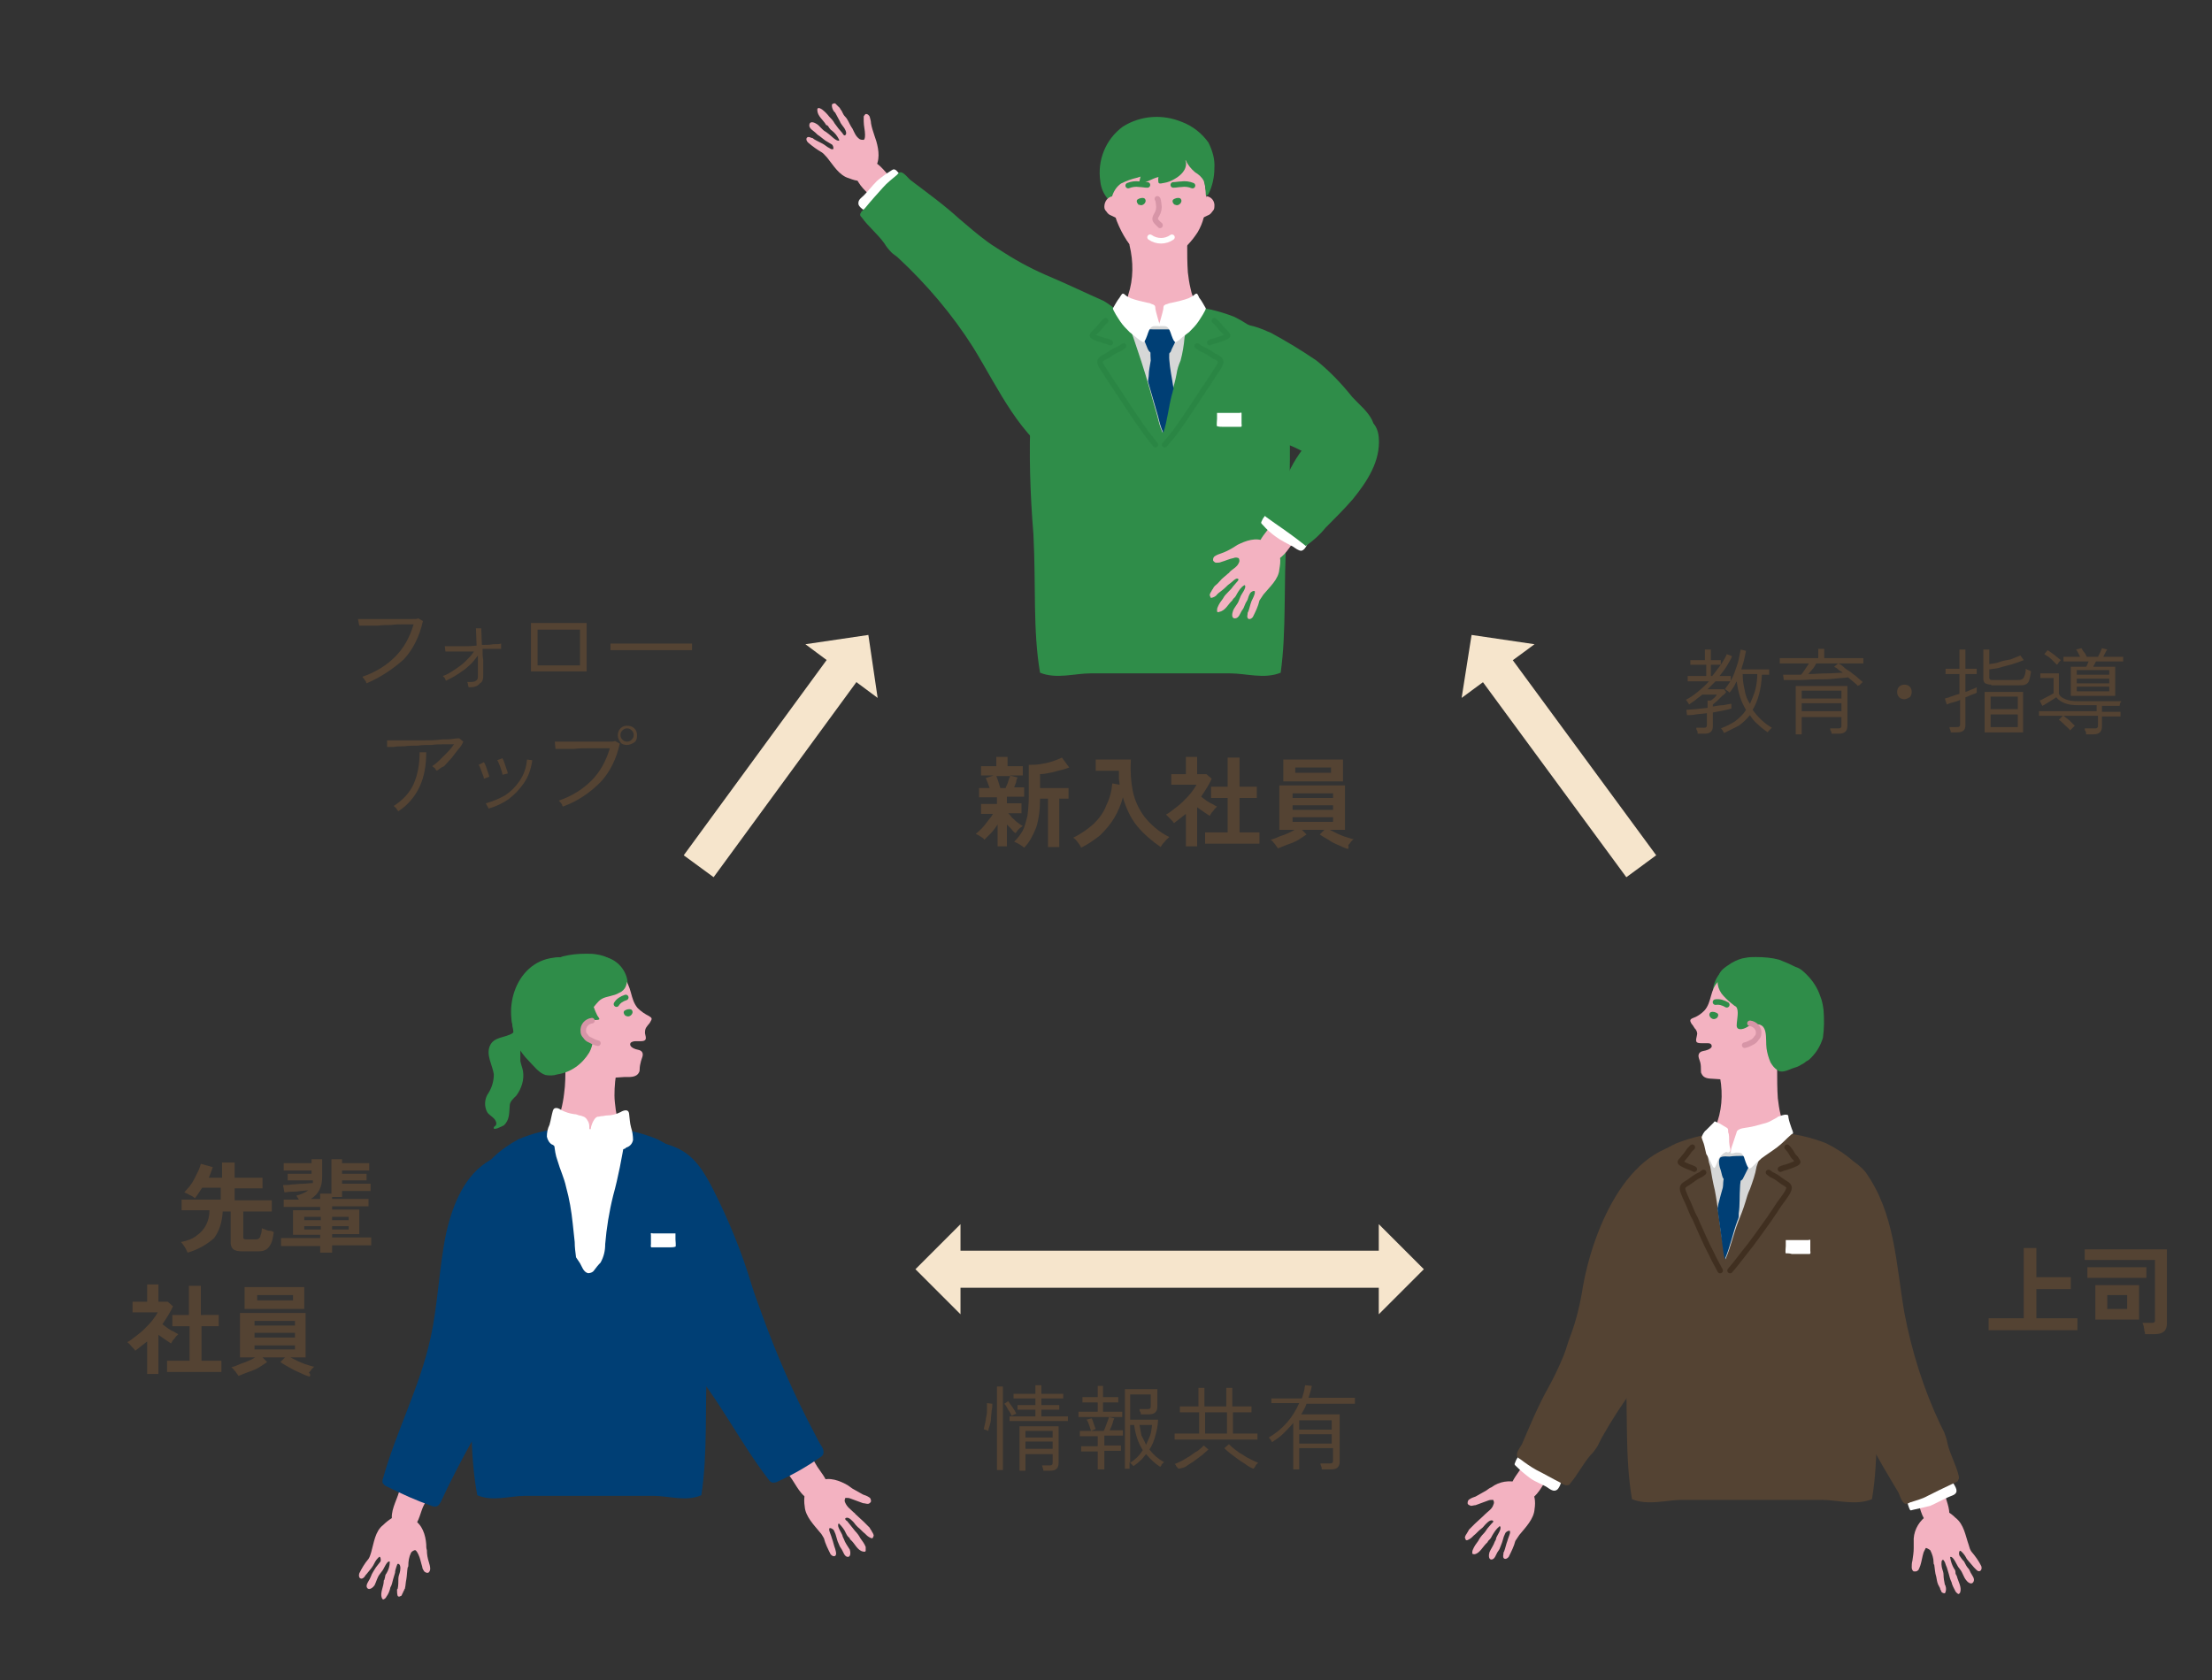 <?xml version="1.0" encoding="utf-8"?>
<!-- Generator: Adobe Illustrator 26.0.3, SVG Export Plug-In . SVG Version: 6.00 Build 0)  -->
<svg version="1.1" id="レイヤー_1" xmlns="http://www.w3.org/2000/svg" xmlns:xlink="http://www.w3.org/1999/xlink" x="0px"
	 y="0px" viewBox="0 0 333.7 253.5" style="enable-background:new 0 0 333.7 253.5;" xml:space="preserve">
<rect x="0" y="0" width="333.7" height="253.5" fill="#333333" stroke="none"/>
<style type="text/css">
	.st0{fill:#FFFFFF;fill-opacity:0;}
	.st1{fill:#F3B2C1;}
	.st2{fill:#003F75;}
	.st3{fill:#2F8D49;}
	.st4{fill:none;stroke:#2F8D49;stroke-width:0.84;stroke-linecap:round;stroke-linejoin:round;}
	.st5{fill:#F3B2C1;stroke:#D795A7;stroke-width:0.84;stroke-linecap:round;stroke-linejoin:round;}
	.st6{fill:#FFFFFF;}
	.st7{enable-background:new    ;}
	.st8{fill:#544333;}
	
		.st9{opacity:0.5;fill:none;stroke:#2C1C0E;stroke-width:0.84;stroke-linecap:round;stroke-linejoin:round;enable-background:new    ;}
	.st10{fill:#D6D7D7;}
	
		.st11{opacity:0.5;fill:none;stroke:#278041;stroke-width:0.84;stroke-linecap:round;stroke-linejoin:round;enable-background:new    ;}
	.st12{fill:none;stroke:#FFFFFF;stroke-width:0.84;stroke-linecap:round;stroke-linejoin:round;}
	.st13{fill:none;stroke:#D795A7;stroke-width:0.84;stroke-linecap:round;stroke-linejoin:round;}
	.st14{fill:none;stroke:#F6E5CC;stroke-width:5.59;stroke-miterlimit:10;}
	.st15{fill:#F6E5CC;}
</style>
<g id="レイヤー_2_00000104666216498658049810000006577237697586799244_">
	<g id="design">
		<rect class="st0" width="333.7" height="253.5"/>
		<path class="st1" d="M60.8,223.2c0.3-1.7,0.8-3.4,1.5-5c0.2-0.5,0.5-0.9,0.8-1.2c0.6-0.3,1.2-0.6,1.9-0.7c0.2-0.1,0.5,0,0.7,0.1
			c0.2,0.1,0.3,0.2,0.5,0.3c0.1,0.1,0.2,0.1,0.3,0.2c0.2,0.2,0.4,0.4,0.6,0.5c0.3,0.3,0.4,0.7,0.5,1.1c0,0.2,0,0.4-0.1,0.6
			c0,0.2,0,0.4-0.1,0.6s-0.1,0.3-0.1,0.4c0,0.1-0.1,0.2-0.1,0.3c0,0.1,0,0.2-0.1,0.4s-0.1,0.3-0.2,0.5c-0.1,0.4-0.3,0.9-0.5,1.3
			c-0.2,0.3-0.3,0.6-0.5,1s-0.5,0.8-0.8,1.3c-0.5,0.8-0.9,1.7-1.3,2.5c-0.5,1.2-0.7,2.7-1.9,3.4c-0.9,0.5-2,0.1-2.5-0.7
			c-0.1-0.2-0.1-0.3-0.2-0.5c-0.4-1.5,0.6-3.1,1-4.5C60.5,224.4,60.6,223.8,60.8,223.2z"/>
		<path class="st2" d="M80,203.4c-0.8,1.1-1.6,2.3-2.4,3.5c-3.7,5.6-7.1,11.5-10.1,17.6l-0.9,1.9c-0.2,0.4-0.4,0.8-0.8,0.9
			c-0.3,0-0.5,0-0.7-0.1c-2.3-0.8-4.5-1.8-6.7-2.9c-0.3-0.1-0.5-0.3-0.7-0.6c0-0.2,0-0.5,0.1-0.7c2-7.1,5.5-13.7,7.1-20.9
			c1.2-5.3,1.3-10.7,2.4-16c1-4.4,2.8-8.9,6.7-11.1c3.7-2.1,8.3-1.9,11.8,0.7c2.1,1.6,3.5,3.9,4.1,6.5c0.6,2.9-0.5,5.4-1.7,8
			C85.9,194.7,83.1,199.1,80,203.4z"/>
		<path class="st1" d="M62,229.2c0.1,0,0.3,0,0.4,0.1c1.3,0.7,1.8,2.3,1.9,3.7c0,0.3,0,0.6,0.1,0.9c0,0.6,0.1,1.2,0.3,1.8
			c0.1,0.3,0.2,0.7,0.2,1c0,0.2-0.1,0.5-0.3,0.6c-0.1,0-0.2,0-0.2,0c-0.1,0-0.3-0.1-0.4-0.2c-0.1-0.2-0.3-0.4-0.3-0.7
			c-0.2-0.6-0.3-1.3-0.6-1.9c-0.1-0.2-0.2-0.4-0.4-0.6c-0.1,0-0.1,0-0.2,0c-0.2,0.1-0.4,0.2-0.5,0.4c-0.3,0.6-0.4,1.3-0.4,1.9
			c0,0.1,0,0.2-0.1,0.3c-0.1,0.6-0.1,1.2-0.2,1.8c-0.1,0.4-0.1,0.9-0.2,1.3c0,0.1,0,0.1-0.1,0.2c0,0.2-0.2,0.3-0.2,0.5
			c-0.1,0.1-0.1,0.2-0.2,0.4c0,0-0.1,0.1-0.1,0.1c-0.1,0-0.2,0.1-0.3,0.1c-0.1,0-0.2-0.1-0.2-0.1c-0.1-0.3-0.1-0.6-0.1-0.9
			c0-0.1,0-0.1,0.1-0.2c0.1-0.5,0.1-1,0.1-1.5c0-0.3,0.1-0.6,0.2-0.9s0.2-1.1-0.1-1.3s-0.3,0.2-0.4,0.4c-0.1,0.3-0.2,0.6-0.2,0.9
			c-0.1,0.3-0.2,0.7-0.3,1c-0.1,0.4-0.2,0.9-0.4,1.2c-0.1,0.5-0.3,1-0.6,1.4c-0.1,0.2-0.2,0.3-0.4,0.4c-0.2,0.1-0.2-0.1-0.3-0.2
			c-0.3-0.8,0.3-1.7,0.3-2.6c0-0.1,0.1-0.1,0.1-0.2c0-0.1,0.1-0.3,0.1-0.4c0-0.2,0.1-0.4,0.2-0.5c0.3-0.5,0.5-1.1,0.5-1.7
			c0-0.1,0-0.1-0.1-0.1c-0.4,0-0.8,1.2-1.1,1.5c-0.1,0.1-0.2,0.3-0.3,0.4c-0.4,0.5-0.5,1.1-0.8,1.7c-0.2,0.3-0.8,0.8-1.1,0.4
			s0.2-1,0.4-1.4s0.2-0.5,0.3-0.7s0.4-0.7,0.6-1c0.2-0.3,0.5-0.6,0.7-0.9c0.1-0.2,0-1-0.3-0.6c0,0-0.1,0.1-0.1,0.1
			c-0.3,0.3-0.5,0.7-0.7,1.1c-0.3,0.5-0.7,0.9-1,1.3c-0.1,0.1-0.2,0.2-0.3,0.4c-0.5,0.6-1,0.2-0.8-0.5c0.4-0.8,0.8-1.5,1.4-2.2
			c0.2-0.3,0.3-0.7,0.4-1c0.4-1.4,0.6-3.2,1.8-4.1c0.4-0.4,0.9-0.8,1.4-1.1c0.1,0,0.2-0.1,0.3-0.1c0.3,0,0.6,0.1,0.8,0.2
			c0.3,0.2,0.6,0.4,0.9,0.4C61.6,229.2,61.8,229.2,62,229.2z"/>
		<path class="st1" d="M118,221.2c-1.2-1.2-2.3-2.7-3.1-4.2c-0.2-0.4-0.4-0.9-0.5-1.4c0.1-0.7,0.2-1.3,0.5-1.9
			c0.1-0.2,0.3-0.4,0.5-0.6c0.2-0.1,0.3-0.1,0.5-0.2c0.1-0.1,0.2-0.1,0.4-0.1c0.3,0,0.5-0.1,0.8-0.1c0.4,0,0.8,0.1,1.2,0.3
			c0.1,0.1,0.3,0.2,0.4,0.4c0.2,0.1,0.3,0.3,0.4,0.4s0.2,0.2,0.3,0.4c0.1,0.1,0.1,0.2,0.2,0.3c0.1,0.1,0.2,0.2,0.2,0.3
			s0.2,0.3,0.3,0.4c0.3,0.4,0.5,0.8,0.8,1.2c0.2,0.3,0.3,0.7,0.5,1s0.4,0.9,0.6,1.4c0.4,0.9,0.8,1.7,1.3,2.5
			c0.7,1.1,1.8,2.2,1.6,3.6c-0.1,1-1.1,1.7-2.1,1.5c-0.2,0-0.3-0.1-0.5-0.1c-1.5-0.5-2.2-2.3-3.1-3.5
			C118.8,222.1,118.4,221.7,118,221.2z"/>
		<path class="st2" d="M113.4,193.9c0.4,1.3,0.9,2.6,1.4,4c2.3,6.4,5,12.6,8.2,18.6c0.3,0.6,0.6,1.2,1,1.8c0.2,0.3,0.3,0.7,0.2,1.1
			c-0.1,0.2-0.3,0.4-0.5,0.5c-2,1.4-4.1,2.6-6.3,3.6c-0.3,0.2-0.6,0.2-0.9,0.2c-0.2-0.1-0.4-0.2-0.5-0.4
			c-4.5-5.8-7.7-12.6-12.6-18.1c-3.6-4.1-7.9-7.4-11.5-11.5c-2.9-3.4-5.4-7.6-5-12c0.5-4.3,3.4-7.8,7.5-9.1c2.6-0.7,5.3-0.5,7.7,0.6
			c2.7,1.2,4.1,3.6,5.4,6.1C109.9,184,111.9,188.9,113.4,193.9z"/>
		<path class="st1" d="M123.5,223.7c0.1-0.1,0.2-0.2,0.3-0.3c1.3-0.6,2.9,0,4.1,0.7l0.7,0.5c0.5,0.3,1.1,0.6,1.6,0.9
			c0.3,0.1,0.6,0.2,0.9,0.4c0.2,0.1,0.3,0.3,0.3,0.6c0,0.1-0.1,0.2-0.1,0.2c-0.1,0.1-0.2,0.2-0.4,0.2c-0.2,0-0.5-0.1-0.7-0.1
			c-0.6-0.2-1.3-0.5-1.9-0.7c-0.2-0.1-0.5-0.1-0.7-0.1c-0.1,0-0.1,0-0.1,0.1c-0.1,0.2-0.1,0.4,0,0.6c0.3,0.7,0.8,1,1.3,1.5
			c0.1,0.1,0.2,0.1,0.2,0.2c0.4,0.4,0.9,0.8,1.3,1.2s0.6,0.6,0.9,0.9l0.1,0.2c0.1,0.1,0.2,0.3,0.3,0.5c0.1,0.1,0.1,0.2,0.2,0.4
			c0,0,0,0.1,0,0.1c0,0.1-0.1,0.2-0.1,0.3c-0.1,0.1-0.2,0.1-0.2,0.1c-0.3-0.1-0.6-0.3-0.8-0.5c-0.1-0.1-0.1-0.1-0.2-0.2
			c-0.4-0.3-0.7-0.7-1.1-1c-0.2-0.2-0.4-0.4-0.6-0.7c-0.2-0.2-0.7-0.8-1.1-0.7s-0.1,0.4,0.1,0.5c0.4,0.5,0.8,1,1.2,1.5
			c0.3,0.3,0.6,0.7,0.8,1.1c0.3,0.4,0.6,0.8,0.8,1.3c0,0.2,0,0.4,0,0.6c-0.1,0.2-0.2,0.1-0.4,0.1c-0.9-0.2-1.2-1.2-1.9-1.8
			c-0.1-0.1-0.1-0.1-0.1-0.2c-0.1-0.1-0.2-0.2-0.3-0.3c-0.1-0.1-0.2-0.3-0.3-0.5c-0.2-0.5-0.6-1-1-1.4c-0.1-0.1-0.1,0-0.1,0
			c-0.3,0.4,0.5,1.4,0.6,1.8c0,0.1,0.1,0.3,0.2,0.5c0.2,0.6,0.6,1.1,0.9,1.6c0.1,0.3,0.2,1.1-0.3,1.1s-0.7-0.8-0.9-1.1
			c-0.1-0.2-0.3-0.4-0.4-0.7c-0.2-0.4-0.3-0.7-0.4-1.1c-0.1-0.4-0.2-0.7-0.4-1.1c-0.1-0.2-0.8-0.6-0.7-0.1c0,0,0,0.1,0,0.1
			c0.1,0.4,0.3,0.8,0.4,1.2c0.2,0.5,0.3,1.1,0.5,1.6c0,0.1,0.1,0.3,0.1,0.4c0.2,0.8-0.4,0.9-0.8,0.4c-0.4-0.8-0.8-1.6-1-2.4
			c-0.2-0.3-0.3-0.6-0.6-0.9c-0.9-1.1-2.2-2.4-2.3-3.9c-0.1-0.6-0.1-1.2,0-1.8c0-0.1,0.1-0.2,0.2-0.3c0.2-0.2,0.4-0.4,0.7-0.5
			c0.3-0.1,0.7-0.3,0.9-0.5C123.3,224.1,123.4,223.9,123.5,223.7z"/>
		<path class="st3" d="M78.8,152.1c0.9-0.3,1.8,0,2.4,0.7c0.7,0.6,0.8,1.6,0.3,2.4c-0.5,0.9-1.8,0.9-2.5,1.6
			c-0.4,0.5-0.5,1.1-0.5,1.7c0,0.5,0,1,0,1.6c0.1,0.5,0.3,1,0.4,1.5c0.2,1.3-0.2,2.6-1,3.7c-0.4,0.4-1,0.9-1,1.5
			c-0.1,1.1,0,2.2-0.9,3c-0.2,0.1-1.7,0.9-1.5,0.3c0-0.1,0.2-0.2,0.3-0.3c0.1-0.2,0.1-0.4,0-0.6c-0.2-0.6-1-0.9-1.3-1.4
			c-0.5-0.9-0.4-2.1,0.2-2.9c0.5-0.8,0.8-1.8,0.8-2.8c-0.2-1.4-1.2-2.9-0.6-4.3s2.3-1.2,3.4-1.9c0.6-0.4-0.1-1.5,0-2.1
			C77.5,153,78,152.4,78.8,152.1z"/>
		<path class="st2" d="M70.8,204.7c-0.5-6.1-0.6-12.2-0.3-18.3c0-0.5,0-2.2,0.3-2.1l1.6-0.3h2.6c1.3-1.1,3.7-0.1,5,0
			c2.9,0,5.8,0,8.7,0s5.8,0,8.7,0c1.3-0.1,3.7-1.1,5.1,0h2.6l1.6,0.3c0.3-0.1,0.2,1.7,0.3,2.1c0.3,6.1,0.1,12.2-0.3,18.3
			c-0.4,7.8,0.1,14.5-0.9,20.9c-2.3,1-4.9,0.1-7.1,0.1c-2.5,0-5,0-7.5,0h-2.3h-2.3c-2.5,0-5,0-7.5,0c-2.2,0-4.8,0.9-7.1-0.1
			C70.8,219.2,71.2,212.5,70.8,204.7z"/>
		<path class="st3" d="M94.7,148.6c0,0.2-0.1,0.4-0.1,0.6c-0.1,0.4-0.3,0.9-0.6,1.3c-0.4,0.6-0.6,0.7-1,0.1
			c-0.2-0.3-0.4-0.5-0.5-0.9c-0.1-0.5-0.3-0.9-0.6-1.3c-0.2-0.3-0.5-0.4-0.7-0.7c-0.2-0.4-0.4-0.8-0.5-1.2c-0.2-0.4-1.4-1.9-0.7-2.2
			c0.4-0.2,1.3,0.1,1.7,0.2C93.5,145.1,94.7,146.8,94.7,148.6z"/>
		<path class="st1" d="M92.7,162.6l1.5-0.1c0.8,0,1.8,0.1,2.2-0.7c0.1-0.2,0.1-0.3,0.1-0.5c0-0.4,0.1-0.8,0.2-1.2
			c0.1-0.4,0.4-0.9,0.2-1.3s-0.7-0.4-1-0.5s-1-0.4-0.8-0.9c0.1-0.2,0.5-0.3,0.7-0.3s0.5,0,0.8,0c1,0,0.9-0.4,0.7-1.2
			c0-0.3,0-0.6,0.2-0.9c0.1-0.1,0.2-0.3,0.3-0.4s0.2-0.2,0.3-0.4c0.3-0.5,0.3-0.6-0.2-0.9c-0.6-0.3-1.2-0.7-1.7-1.2
			c-1.2-1.4-0.8-3.3-2.2-4.6c-0.2-0.2-0.4-0.4-0.7-0.6c-0.2-0.1-0.4-0.2-0.6-0.4s-0.2-0.1-0.3-0.1c-0.6-0.4-1.3-0.6-2.1-0.7
			c-4.3-0.7-7.8,2.4-8.4,6.5c-0.5,2.7,0.3,5.4,2.1,7.4c0.2,0.2,0.4,0.4,0.7,0.6c0.6,0.5,1.2,1.1,1.9,1.5
			C88.4,163,90.8,162.7,92.7,162.6z"/>
		<path class="st2" d="M70.5,185.3c0-0.1,0.1-0.3,0.1-0.4s0-0.1,0-0.2c0.1-0.3,0.1-0.7,0.1-1c0.1-1,0.2-2,0.5-2.9
			c0.1-0.4,0.2-0.8,0.4-1.2c0.1-0.2,0.2-0.3,0.2-0.5c0-0.1,0-0.3,0.1-0.4c0.8-3.1,3.7-5.4,6.3-6.8c2.1-0.9,4.4-1.5,6.8-1.6
			c0.3,0,0.6,0,1-0.1h0.6h1.9h0.2h0.2h1.9h0.6c0.3,0,0.6,0,1,0.1c2.3,0.1,4.6,0.7,6.8,1.6c2.6,1.3,5.5,3.6,6.3,6.8
			c0,0.1,0,0.3,0.1,0.4c0.1,0.2,0.1,0.3,0.2,0.5c0.2,0.4,0.3,0.8,0.4,1.2c0.2,1,0.4,1.9,0.5,2.9c0,0.3,0,0.7,0.1,1l0.1,0.2
			c0.1,0.1,0.1,0.3,0.1,0.4l0,0l0,0c-0.1,0.3-0.6,0.2-0.9,0.1h-2.4c-0.2,0-0.5,0-0.7,0c-0.2,0-0.5,0-0.7,0H75.2c-0.2,0-0.4,0-0.7,0
			c-0.2,0-0.5,0-0.7,0h-2.4C71.1,185.5,70.6,185.6,70.5,185.3C70.5,185.3,70.5,185.3,70.5,185.3z"/>
		<path class="st1" d="M90.9,159.6c1.3,0.1,2.8,0.3,2.7,0.7c-0.1,0.2-0.2,0.3-0.3,0.5c-0.1,0.1-0.1,0.2-0.1,0.3
			c-0.4,1.4-0.5,2.8-0.5,4.2c0,0.7,0.1,1.4,0.2,2.2c0.1,0.7,0.3,1.4,0.6,2.1c0.3,0.5,0.4,1.2,0.2,1.8c-0.2,1-0.7,1.9-1.5,2.6
			c-1.6,1.4-4.4,1.2-6.2,0.5c-0.5-0.2-1-0.6-1.3-1.1c-0.4-0.4-0.8-0.9-1.2-1.4c-0.2-0.3-0.3-0.7-0.3-1.1c0.1-0.4,0.3-0.8,0.6-1.1
			c0.7-1.5,1.1-3.1,1.3-4.8c0.2-1.4,0.2-2.8,0.2-4.3c0-1.7,3.2-1.4,4.1-1.3L90.9,159.6z"/>
		<path class="st3" d="M94.3,153.2c-0.2-0.2-0.3-0.5-0.1-0.7c0.3-0.2,0.7-0.3,1-0.2c0.6,0.4-0.1,1.3-0.7,1
			C94.4,153.3,94.3,153.2,94.3,153.2z"/>
		<path class="st4" d="M94.4,150.5c-0.6,0.2-1.1,0.5-1.4,1"/>
		<path class="st3" d="M89.3,150.7c-0.3-0.9-0.1-2,0.5-2.8c0.8-0.8,2-0.9,3-1.5c0.1-0.1,0.3-0.1,0.4-0.1c0.2-0.2,0.2-0.6,0-0.8
			c-0.2-0.1-0.3-0.2-0.5-0.4s-0.3-0.1-0.4-0.2l-0.3-0.2c-0.6-0.4-1.3-0.6-2-0.7c-0.5-0.1-1-0.1-1.6-0.1c-1.2,0-2.3,0.1-3.5,0.4
			c-0.9,0.3-1.7,0.7-2.5,1.1c-0.7,0.3-1.2,0.7-1.7,1.2c-0.9,0.9-1.6,2-2,3.2c-0.2,0.7-0.4,1.4-0.5,2.1c-0.2,1.4-0.2,2.8,0,4.2
			c0.4,1.3,1.1,2.4,2.1,3.3c0.1,0.1,0.3,0.2,0.4,0.3c0.2,0.1,0.4,0.3,0.6,0.4c0.4,0.2,0.7,0.4,1.1,0.5c0.7,0.2,1.8,1,2.5,0.5
			c0.4-0.3,0.8-0.7,1.1-1.2c0.4-0.6,0.6-1.3,0.6-2c0.1-0.9,0.5-1.7,1-2.4c0.2-0.3,0.4-0.7,0.6-1c0.1-0.2,0.4-0.5,0.6-0.5h0.2
			l0.3-0.1c0.2,0,0.3,0,0.5,0c0.1,0,0.5,0,0.6-0.1s-0.2-0.4-0.3-0.6C89.7,152.4,89.4,151.6,89.3,150.7z"/>
		<path class="st3" d="M77.2,153.3c0,1,0.2,2.1,0.4,3.1c0.1,0.4,0.3,0.9,0.4,1.3c0.5,0.9,1.1,1.7,1.8,2.4c0.7,0.7,1.5,1.8,2.5,2.1
			c0.6,0.1,1.2,0.1,1.8-0.1c2-0.3,3.7-1.5,4.8-3.3c0.6-1.1,0.7-2.4,0.5-3.6c-0.2-0.4-0.3-0.8-0.5-1.1c-0.1-0.6-0.1-1.1,0.1-1.7
			c0.2-1.4-0.5-2.8-1.8-3.5c-0.6-0.2-1.2-0.3-1.8-0.3c-0.7,0-1.4,0-2.1-0.2c-1.2-0.3-2.5-0.2-3.7,0.2c-1.4,0.6-2.2,2-2.2,3.4
			C77.2,152.5,77.2,152.9,77.2,153.3z"/>
		<path class="st5" d="M89.3,154c-0.8,0.1-1.4,0.8-1.3,1.6c0,0.3,0.1,0.5,0.3,0.7c0.2,0.3,0.4,0.5,0.7,0.6c0.4,0.2,0.7,0.4,1.2,0.5"
			/>
		<path class="st3" d="M83.5,144.5c-5.9,0.7-8.1,8.4-5,13c0.6,0.9,1.4,2.2,2.7,2.6c2.4,0.7,3.9-2.1,4.1-3.5c0.2-1.8,0.6-3.5,1.1-5.2
			c0.5-1.4,0.9-2.8,1.2-4.2v-0.3c0.1-1.4-1.6-2.1-2.6-2.4C84.5,144.4,84,144.4,83.5,144.5z"/>
		<path class="st6" d="M89.6,191.7c-0.2,0.3-0.6,0.4-0.9,0.4c-0.7-0.2-0.9-1-1.2-1.5c-0.2-0.3-0.4-0.6-0.6-0.9
			c-0.1-0.8-0.2-1.5-0.2-2.3c-0.1-0.9-0.2-1.8-0.3-2.8c-0.2-1.9-0.5-3.7-1-5.5c-0.3-1.4-0.9-2.6-1.3-4c-0.3-0.8-0.4-1.6-0.5-2.5
			c-0.3-3,5.9-2.1,7.6-2.2c0.6-0.1,1.1-0.1,1.7,0c0.6,0.1,1.6,0.6,1.4,1.4c-0.5,2.9-1,5.7-1.8,8.6c-0.6,2.4-1,4.9-1.2,7.3
			c0,1-0.2,1.9-0.7,2.8C90.2,190.9,89.9,191.3,89.6,191.7z"/>
		<path class="st6" d="M93.4,173.5L93.4,173.5c0.4,0,0.6-0.1,0.9-0.2c0.1-0.1,0.2-0.2,0.3-0.2c0.5-0.2,0.8-0.6,0.9-1.1
			c0-0.6-0.1-1.3-0.3-1.9c-0.2-0.7-0.2-1.4-0.3-2.1s-0.8-0.5-1.3-0.2c-0.6,0.3-1.3,0.5-2,0.5c-0.3,0-0.5,0.1-0.8,0.1
			c-0.2,0-0.4,0.1-0.7,0.1c-0.2,0.1-0.4,0.3-0.5,0.5c-0.2,0.3-0.3,0.6-0.4,0.9c-0.1,0.4-0.1,0.8-0.1,1.2c0,0.8,0.4,1.6,0.9,2.2
			c0.2,0.2,0.5,0.3,0.8,0.4c0.3,0,0.6,0.1,0.9,0.1c0.3,0,0.6,0,0.8-0.1C92.9,173.6,93.2,173.6,93.4,173.5z"/>
		<path class="st6" d="M84.5,173.2L84.5,173.2c-0.4-0.1-0.6-0.2-0.9-0.3c-0.1-0.1-0.2-0.2-0.3-0.2c-0.4-0.2-0.7-0.7-0.8-1.2
			c0-0.6,0.1-1.2,0.4-1.8c0.2-0.7,0.3-1.4,0.5-2.1s0.9-0.4,1.3-0.1c0.6,0.3,1.2,0.5,1.9,0.6c0.3,0,0.5,0.1,0.8,0.2
			c0.2,0,0.4,0.1,0.7,0.2c0.2,0.1,0.4,0.3,0.5,0.5c0.2,0.3,0.3,0.6,0.3,0.9c0,0.4,0,0.8,0,1.2c-0.1,0.8-0.5,1.5-1.1,2.1
			c-0.2,0.2-0.5,0.3-0.8,0.3c-0.3,0-0.6,0-0.9,0c-0.3,0-0.6-0.1-0.8-0.2C85,173.4,84.7,173.3,84.5,173.2z"/>
		<path class="st6" d="M101.9,188.1c0.1,0,0-1,0-1.1c0-0.3,0-0.6,0-0.9c-0.2,0-0.5,0-0.7,0h-0.6h-2.1c-0.1,0-0.2-0.1-0.3,0
			s0,0.1,0,0.2c0,0.4,0,0.9,0,1.4c0,0.1-0.1,0.5,0.1,0.5h2.7C101.3,188.2,101.6,188.2,101.9,188.1z"/>
		<path class="st3" d="M93.9,146.5c-1.4-1.1-4.6-0.2-5.6,1.1c-0.3,0.4-0.6,0.8-0.8,1.3c-0.2,0.5-0.4,0.9-0.4,1.5
			c0,0.6,0.2,1.1,0.5,1.6c0.1,0.3,0.2,0.5,0.6,0.6h0.3c0.2,0,0.4,0,0.5-0.1c0.1-0.1,0.2-0.2,0.2-0.2c0.6-0.5,0.9-1.2,1.6-1.6
			s1.8-0.4,2.6-0.9c1-0.4,1.4-1.5,1-2.5C94.3,146.9,94.1,146.7,93.9,146.5z"/>
		<g class="st7">
			<path class="st8" d="M28.3,189c-0.1-0.2-0.2-0.5-0.4-0.8s-0.4-0.6-0.6-0.8c1-0.2,1.8-0.5,2.4-1c0.6-0.4,1.1-1,1.4-1.6
				c0.3-0.6,0.5-1.3,0.5-2.2h-4.2V181h5.9v-1.8h-2.8c-0.4,0.6-0.7,1.1-1.1,1.6c-0.2-0.2-0.5-0.4-0.8-0.5c-0.3-0.2-0.6-0.3-0.8-0.4
				c0.2-0.2,0.5-0.6,0.8-0.9c0.3-0.4,0.5-0.7,0.7-1.1c0.2-0.4,0.4-0.8,0.6-1.2s0.3-0.8,0.4-1.1l1.8,0.5c-0.2,0.6-0.4,1.1-0.6,1.6h2
				v-2.3h1.9v2.3h4.2v1.6h-4.2v1.8h5.6v1.7h-4.3v3.8c0,0.2,0,0.3,0.1,0.3c0.1,0.1,0.2,0.1,0.4,0.1h1.2c0.3,0,0.5,0,0.6-0.1
				s0.3-0.2,0.3-0.5c0.1-0.2,0.2-0.6,0.2-1.1c0.1,0.1,0.3,0.1,0.5,0.2c0.2,0.1,0.4,0.2,0.7,0.2s0.4,0.1,0.6,0.2
				c-0.1,0.7-0.2,1.3-0.4,1.7c-0.2,0.4-0.4,0.7-0.7,0.9c-0.3,0.2-0.7,0.3-1.2,0.3h-2.5c-0.6,0-1-0.1-1.3-0.3
				c-0.2-0.2-0.4-0.5-0.4-0.9v-4.8h-1.2c-0.1,1.6-0.5,2.9-1.3,4C31.3,187.7,30,188.5,28.3,189z"/>
		</g>
		<g class="st7">
			<path class="st8" d="M48.3,189.1V188h-5.9v-1.2h5.9v-0.5h-4.1v-3.7h4.1v-0.5h-5.5v-1.1h2.3c-0.1-0.1-0.1-0.2-0.2-0.3
				c-0.1-0.1-0.1-0.2-0.2-0.3c0.8-0.2,1.4-0.5,1.8-0.8c-0.4,0-0.8,0.1-1.2,0.1c-0.5,0.1-0.9,0.1-1.3,0.1c-0.4,0-0.8,0.1-1.1,0.1
				l-0.2-1.1c0.4,0,0.8,0,1.4-0.1c0.5,0,1.1-0.1,1.6-0.1c0.5,0,1-0.1,1.5-0.1c0-0.1,0-0.2,0-0.4h-3.8v-1H47v-0.5h-4.2v-1.1H47v-0.6
				h1.6v2.6c0,0.8-0.1,1.4-0.4,2c-0.3,0.6-0.7,1-1.3,1.4h1.4v-0.8H50v-5.2h1.6v0.6h4.1v1.1h-4.1v0.5h3.7v1h-3.7v0.5h4.3v1.1h-4.3
				v0.9h-1.5v0.3h5.5v1.1h-5.5v0.5h4.1v3.7h-4.1v0.5H56v1.2h-5.9v1.1H48.3z M45.9,184.1h2.5v-0.5h-2.5V184.1z M45.9,185.5h2.5V185
				h-2.5V185.5z M50.1,184.1h2.5v-0.5h-2.5V184.1z M50.1,185.5h2.5V185h-2.5V185.5z"/>
		</g>
		<g class="st7">
			<path class="st8" d="M22.2,207.4v-5c-0.3,0.2-0.6,0.5-0.9,0.7c-0.3,0.2-0.6,0.5-0.9,0.7c-0.1-0.2-0.3-0.4-0.6-0.7
				c-0.2-0.3-0.5-0.5-0.6-0.6c0.4-0.2,0.8-0.5,1.3-0.9c0.4-0.3,0.9-0.7,1.3-1.1c0.4-0.4,0.8-0.8,1.2-1.3c0.3-0.4,0.6-0.8,0.8-1.2H20
				v-1.6h2.2v-2.6h1.7v2.6h1.4l0.8,0.7c-0.4,0.9-1,1.8-1.6,2.7c0.3,0.2,0.5,0.4,0.8,0.6c0.3,0.2,0.6,0.4,0.9,0.5
				c0.3,0.2,0.5,0.3,0.7,0.4c-0.1,0.1-0.2,0.2-0.4,0.4c-0.1,0.2-0.3,0.4-0.4,0.5c-0.1,0.2-0.2,0.3-0.3,0.5c-0.3-0.2-0.6-0.4-0.9-0.6
				c-0.3-0.2-0.7-0.5-1-0.7v5.9H22.2z M25.2,207v-1.7h3.4v-5.2H26v-1.7h2.5V194h1.8v4.4H33v1.7h-2.6v5.2h3v1.7H25.2z"/>
		</g>
		<g class="st7">
			<path class="st8" d="M46.7,207.7c-0.4-0.1-0.9-0.3-1.5-0.6c-0.5-0.2-1.1-0.5-1.6-0.8c-0.5-0.3-0.9-0.5-1.3-0.8l0.7-0.7h-3.4
				l0.7,0.7c-0.3,0.2-0.7,0.5-1.2,0.8c-0.5,0.3-1,0.5-1.6,0.7s-1,0.4-1.5,0.6c-0.1-0.1-0.2-0.3-0.3-0.4c-0.1-0.2-0.2-0.3-0.4-0.5
				c-0.1-0.2-0.3-0.3-0.4-0.4c0.3-0.1,0.7-0.2,1.1-0.4c0.4-0.2,0.9-0.3,1.3-0.5c0.5-0.2,0.9-0.4,1.2-0.6h-2.3v-6.7h9.9v6.7h-2.3
				c0.4,0.2,0.8,0.4,1.2,0.6c0.5,0.2,0.9,0.4,1.3,0.5c0.4,0.1,0.8,0.3,1.1,0.3c-0.1,0.1-0.2,0.2-0.4,0.4c-0.1,0.2-0.3,0.4-0.4,0.5
				C46.9,207.4,46.8,207.6,46.7,207.7z M36.9,197.5v-3.3h9v3.3H36.9z M38.4,200h6.1v-0.7h-6.1V200z M38.4,201.8h6.1v-0.7h-6.1V201.8
				z M38.4,203.6h6.1V203h-6.1V203.6z M38.8,196.2h5.4v-0.8h-5.4V196.2z"/>
		</g>
		<path class="st1" d="M288.3,224c-0.8-1.5-1.4-3.2-1.7-4.9c-0.1-0.5-0.1-1,0-1.5c0.2-0.6,0.6-1.1,1-1.6c0.2-0.2,0.4-0.3,0.6-0.4
			c0.2,0,0.4,0,0.5,0c0.1,0,0.2,0,0.4,0c0.3,0.1,0.5,0.1,0.8,0.1c0.4,0.1,0.8,0.3,1.1,0.6c0.1,0.2,0.2,0.3,0.3,0.5s0.2,0.4,0.3,0.5
			s0.1,0.3,0.2,0.4s0.1,0.2,0.1,0.3s0.1,0.2,0.1,0.3s0.1,0.3,0.2,0.5c0.2,0.4,0.3,0.9,0.4,1.3c0.1,0.4,0.1,0.7,0.2,1.1
			s0.1,1,0.1,1.5c0.1,0.9,0.2,1.9,0.5,2.8c0.3,1.2,1,2.6,0.5,3.9c-0.4,0.9-1.5,1.3-2.4,0.9c-0.2-0.1-0.3-0.2-0.5-0.3
			c-1.2-0.9-1.4-2.9-1.9-4.2C288.7,225.2,288.5,224.6,288.3,224z"/>
		<path class="st1" d="M290.8,228.8c-0.1,0-0.3,0.1-0.4,0.1c-1.1,0.9-1.8,2.3-1.7,3.8c0,0.3,0,0.6,0,0.9c0,0.6-0.1,1.2-0.2,1.9
			c-0.1,0.3-0.1,0.7-0.1,1c0,0.2,0.1,0.5,0.3,0.6c0.1,0,0.2,0,0.3,0c0.1,0,0.3-0.1,0.4-0.2c0.1-0.2,0.2-0.4,0.3-0.7
			c0.2-0.6,0.3-1.4,0.5-2c0.1-0.2,0.2-0.4,0.3-0.6c0.1-0.1,0.1,0,0.2,0c0.2,0.1,0.4,0.2,0.5,0.3c0.3,0.6,0.5,1.2,0.5,1.9
			c0,0.1,0,0.2,0.1,0.3c0.1,0.6,0.1,1.2,0.3,1.8c0.1,0.4,0.1,0.8,0.3,1.2c0,0.1,0.1,0.1,0.1,0.2c0.1,0.2,0.2,0.3,0.2,0.5
			c0.1,0.1,0.1,0.2,0.2,0.4c0,0,0.1,0.1,0.1,0.1c0.1,0,0.2,0.1,0.3,0.1c0.1,0,0.2-0.1,0.2-0.2c0.1-0.3,0.1-0.6,0-0.9
			c0-0.1-0.1-0.2-0.1-0.2c-0.1-0.5-0.2-1-0.2-1.5c0-0.3-0.1-0.6-0.2-0.9c-0.1-0.3-0.2-1.1,0-1.3s0.3,0.2,0.4,0.3
			c0.1,0.3,0.2,0.6,0.3,0.8c0.1,0.3,0.2,0.7,0.3,1c0.1,0.4,0.2,0.8,0.4,1.2c0.1,0.5,0.4,1,0.6,1.4c0.1,0.2,0.3,0.3,0.4,0.4
			c0.2,0,0.2-0.1,0.3-0.2c0.3-0.8-0.3-1.7-0.5-2.5c0-0.1-0.1-0.1-0.1-0.2c-0.1-0.1-0.1-0.3-0.1-0.4c0-0.2-0.1-0.4-0.2-0.5
			c-0.3-0.5-0.5-1.1-0.6-1.7c0-0.1,0-0.1,0.1-0.1c0.4,0,0.9,1.2,1.1,1.5c0.1,0.1,0.2,0.3,0.3,0.4c0.4,0.5,0.5,1.1,0.9,1.6
			c0.2,0.3,0.8,0.8,1.1,0.3s-0.2-1-0.4-1.4s-0.2-0.5-0.4-0.7s-0.4-0.6-0.6-1c-0.3-0.3-0.5-0.6-0.7-0.9c-0.1-0.2-0.1-1,0.3-0.6
			c0,0,0.1,0.1,0.1,0.1c0.3,0.3,0.5,0.6,0.7,1c0.3,0.4,0.7,0.8,1.1,1.3l0.3,0.3c0.5,0.6,1,0.1,0.8-0.5c-0.4-0.8-0.9-1.5-1.5-2.2
			c-0.2-0.3-0.3-0.6-0.4-1c-0.5-1.4-0.7-3.1-2-4.1c-0.4-0.4-0.9-0.8-1.4-1c-0.1,0-0.2-0.1-0.3-0.1c-0.3,0-0.6,0.1-0.8,0.3
			c-0.3,0.2-0.6,0.4-0.9,0.5C291.2,228.9,291,228.8,290.8,228.8z"/>
		<path class="st8" d="M283.4,205.3c0.5-6.1,0.6-12.2,0.4-18.3c0-0.5,0-2.3-0.3-2.1l-1.7-0.3H279c-1.4-1.1-4-0.1-5.4,0h-9.3h-9.3
			c-1.4-0.1-4-1.1-5.4,0h-2.8l-1.7,0.3c-0.3-0.1-0.2,1.7-0.3,2.1c-0.3,6.1-0.1,12.2,0.4,18.3c0.4,7.8-0.1,14.5,1,20.9
			c2.5,1,5.2,0.1,7.6,0.1c2.7,0,5.4,0,8,0h2.5h2.5c2.7,0,5.4,0,8,0c2.4,0,5.1,0.9,7.6-0.1C283.5,219.8,282.9,213.1,283.4,205.3z"/>
		<path class="st1" d="M234.9,221.4c1.2-1.2,2.3-2.6,3.1-4.2c0.2-0.4,0.4-0.9,0.5-1.4c0-0.7-0.2-1.3-0.5-1.9
			c-0.1-0.2-0.3-0.4-0.5-0.6c-0.2-0.1-0.3-0.1-0.5-0.2c-0.1-0.1-0.2-0.1-0.4-0.1c-0.3,0-0.5-0.1-0.8-0.1c-0.4,0-0.8,0.1-1.2,0.3
			c-0.1,0.1-0.3,0.2-0.4,0.4c-0.2,0.1-0.3,0.3-0.5,0.4c-0.1,0.1-0.2,0.2-0.3,0.4c-0.1,0.1-0.1,0.2-0.2,0.3c-0.1,0.1-0.2,0.2-0.2,0.3
			s-0.2,0.3-0.3,0.4c-0.3,0.4-0.5,0.8-0.8,1.2c-0.2,0.3-0.3,0.6-0.5,1s-0.4,0.9-0.6,1.4c-0.4,0.9-0.8,1.7-1.3,2.5
			c-0.7,1.1-1.8,2.2-1.6,3.6c0.1,1,1.1,1.7,2.1,1.5c0.2,0,0.4-0.1,0.5-0.2c1.4-0.5,2.2-2.3,3-3.5
			C234.1,222.4,234.5,221.9,234.9,221.4z"/>
		<path class="st6" d="M229.5,219.1c-0.3,0.5-0.7,0.9-0.9,1.5c-0.2,0.4-0.1,0.4,0.1,0.6c0.6,0.6,1.3,1.2,2.1,1.8
			c0.8,0.6,1.8,0.9,2.6,1.4c0.3,0.2,0.8,0.6,1.2,0.5c0.7-0.1,0.9-1.4,1.2-1.9s-2.9-2.8-3.4-3c-0.2-0.1-0.5-0.2-0.8-0.3
			c-0.1,0-0.2-0.1-0.3-0.1c-0.1-0.1-0.2-0.1-0.3-0.1c-0.3-0.1-0.6-0.2-0.9-0.4C229.8,219,229.6,218.8,229.5,219.1z"/>
		<path class="st8" d="M238.8,194.1c-0.4,2.6-1,5.1-1.9,7.5c-0.4,1-0.6,1.9-1,2.9c-0.7,1.7-1.5,3.4-2.4,5c-1.5,2.7-2.7,5.6-3.9,8.4
			c-0.2,0.4-1,1.3-0.7,1.9c0.1,0.2,0.4,0.3,0.5,0.4c0.8,0.6,1.5,1.1,2.4,1.6c1.2,0.6,2.4,1.3,3.6,1.9c0.2,0.2,0.5,0.3,0.8,0.4
			c0.1,0,0.1,0,0.2,0c0.3,0,0.4-0.1,0.5-0.3c1.1-1.3,1.9-2.9,3-4.2c0.4-0.4,0.8-0.9,1.1-1.4c0.2-0.4,0.4-0.8,0.6-1.2
			c2.9-5.2,6.4-9.9,10.5-14.2c5.4-5.4,11.4-9.8,13.9-17.2c0.2-0.9,0.3-1.9,0.1-2.9c-0.4-5.1-4.2-9.8-9.4-10.2
			C245.8,171.5,240.3,185.6,238.8,194.1z"/>
		<path class="st6" d="M287.4,225.9c0.3,0.5,0.4,1.1,0.6,1.6s0.2,0.4,0.6,0.3c0.9-0.2,1.8-0.4,2.6-0.6c0.9-0.4,1.8-0.9,2.7-1.3
			c0.4-0.2,1-0.3,1.2-0.7c0.3-0.6-0.6-1.5-0.8-2.1s-4,0.8-4.5,1c-0.2,0.1-0.5,0.3-0.7,0.5c-0.1,0.1-0.2,0.1-0.2,0.2
			c-0.1,0.1-0.2,0.1-0.3,0.2c-0.3,0.2-0.5,0.3-0.8,0.5C287.5,225.5,287.2,225.5,287.4,225.9z"/>
		<path class="st8" d="M272.4,203.8c1.8,1.8,3.5,3.8,5,5.9c0.6,0.8,1.2,1.6,1.8,2.5c1,1.6,1.8,3.2,2.6,4.9c1.4,2.8,3,5.4,4.6,8.1
			c0.2,0.4,0.5,1.6,1.1,1.7c0.2,0,0.5-0.1,0.6-0.2c0.9-0.3,1.8-0.5,2.7-1c1.2-0.6,2.4-1.2,3.7-1.8c0.3-0.1,0.5-0.2,0.8-0.4
			c0.1,0,0.1-0.1,0.1-0.2c0.2-0.2,0.1-0.4,0.1-0.6c-0.4-1.7-1.3-3.2-1.7-4.9c-0.1-0.6-0.3-1.2-0.5-1.7c-0.2-0.4-0.4-0.8-0.6-1.2
			c-2.5-5.3-4.3-11-5.4-16.8c-1.3-7.5-1.4-15-5.9-21.3c-0.6-0.7-1.4-1.4-2.3-1.8c-4.3-2.7-10.4-2.3-13.8,1.7
			C258.1,184.9,266.4,197.6,272.4,203.8z"/>
		<path class="st1" d="M229.4,224c-0.1-0.1-0.2-0.2-0.3-0.3c-1.4-0.4-2.9-0.2-4.1,0.7c-0.3,0.1-0.5,0.3-0.8,0.5
			c-0.5,0.3-1.1,0.6-1.6,0.9c-0.3,0.1-0.6,0.2-0.9,0.4c-0.2,0.1-0.3,0.3-0.3,0.6c0,0.1,0.1,0.2,0.1,0.2c0.1,0.1,0.2,0.1,0.4,0.2
			c0.2,0,0.5-0.1,0.7-0.1c0.6-0.2,1.3-0.5,1.9-0.7c0.2-0.1,0.5-0.1,0.7-0.1c0.1,0,0.1,0.1,0.1,0.1c0.1,0.2,0.1,0.4,0,0.6
			c-0.2,0.7-0.8,1-1.3,1.5l-0.2,0.2c-0.4,0.4-0.9,0.8-1.3,1.2s-0.6,0.6-0.9,0.9l-0.1,0.2c-0.1,0.2-0.2,0.3-0.3,0.5
			c-0.1,0.1-0.1,0.2-0.2,0.4c0,0,0,0.1,0,0.1c0,0.1,0.1,0.2,0.1,0.3c0.1,0.1,0.2,0.1,0.2,0.1c0.3-0.1,0.6-0.3,0.8-0.5
			c0.1-0.1,0.1-0.1,0.2-0.2c0.4-0.3,0.7-0.7,1.1-1s0.4-0.4,0.6-0.6s0.7-0.8,1.1-0.7s0,0.4-0.1,0.5c-0.2,0.2-0.4,0.5-0.6,0.7
			c-0.2,0.3-0.4,0.6-0.6,0.8c-0.3,0.3-0.6,0.7-0.8,1.1c-0.3,0.4-0.6,0.8-0.8,1.3c-0.1,0.2-0.1,0.4-0.1,0.6c0.1,0.1,0.2,0.1,0.4,0.1
			c0.8-0.2,1.2-1.2,1.9-1.8c0-0.1,0.1-0.1,0.1-0.2c0.1-0.1,0.2-0.2,0.3-0.3c0.1-0.1,0.2-0.3,0.3-0.5c0.3-0.5,0.6-1,1.1-1.4
			c0-0.1,0.1,0,0.1,0c0.3,0.4-0.5,1.4-0.6,1.8c0,0.2-0.1,0.3-0.2,0.5c-0.2,0.6-0.6,1.1-0.8,1.6c-0.1,0.3-0.2,1.1,0.3,1.1
			s0.7-0.8,0.9-1.1s0.3-0.4,0.4-0.7s0.3-0.7,0.4-1.1c0.1-0.4,0.2-0.7,0.4-1.1c0.1-0.2,0.8-0.6,0.7-0.1c0,0,0,0.1,0,0.1
			c-0.1,0.4-0.3,0.8-0.4,1.2c-0.2,0.5-0.3,1.1-0.5,1.6c-0.1,0.1-0.1,0.3-0.1,0.4c-0.2,0.8,0.4,0.9,0.8,0.4c0.4-0.8,0.8-1.6,1-2.4
			c0.2-0.3,0.4-0.6,0.6-0.9c0.9-1.1,2.2-2.4,2.3-3.9c0.1-0.6,0.1-1.2,0-1.7c0-0.1-0.1-0.2-0.1-0.3c-0.2-0.2-0.4-0.4-0.7-0.5
			c-0.3-0.1-0.7-0.3-0.9-0.5C229.6,224.4,229.5,224.1,229.4,224z"/>
		<path class="st3" d="M258.4,149.6c0,0.2,0.1,0.4,0.1,0.6c0.1,0.4,0.3,0.9,0.5,1.3c0.4,0.6,0.6,0.7,1,0.1c0.2-0.3,0.4-0.5,0.5-0.9
			c0.1-0.4,0.3-0.9,0.6-1.3c0.2-0.3,0.5-0.4,0.7-0.7c0.2-0.4,0.4-0.8,0.5-1.2c0.2-0.4,1.4-1.8,0.8-2.2c-0.4-0.2-1.3,0.1-1.7,0.2
			C259.7,146.1,258.5,147.7,258.4,149.6z"/>
		<path class="st1" d="M266.5,162.4c0.7-0.4,1.3-1,1.9-1.5c0.2-0.2,0.5-0.4,0.7-0.6c1.8-2,2.6-4.7,2.2-7.4c-0.5-4.1-4.1-7.3-8.3-6.6
			c-0.7,0.1-1.4,0.4-2.1,0.7c-0.1,0-0.2,0.1-0.3,0.1c-0.2,0.1-0.4,0.2-0.6,0.4c-0.3,0.1-0.5,0.3-0.7,0.5c-1.4,1.3-1,3.2-2.2,4.5
			c-0.5,0.5-1.1,0.9-1.7,1.1c-0.5,0.2-0.5,0.4-0.2,0.9c0.1,0.1,0.2,0.2,0.3,0.4s0.2,0.3,0.3,0.4c0.2,0.3,0.3,0.6,0.2,0.9
			c-0.2,0.9-0.3,1.2,0.7,1.2c0.3,0,0.5,0,0.8,0s0.6,0,0.7,0.3c0.2,0.4-0.5,0.7-0.9,0.8s-0.8,0.1-1,0.5s0.1,0.9,0.2,1.3
			c0.1,0.4,0.1,0.8,0.1,1.2c0,0.2,0,0.4,0.1,0.5c0.4,0.9,1.4,0.7,2.2,0.8l1.5,0.1C262.4,163.1,264.8,163.5,266.5,162.4z"/>
		<path class="st8" d="M283.8,185.9c0-0.1-0.1-0.3-0.1-0.4l-0.1-0.2c-0.1-0.3-0.1-0.7-0.1-1c-0.1-1-0.2-2-0.5-2.9
			c-0.1-0.4-0.2-0.8-0.4-1.2c-0.1-0.2-0.2-0.3-0.2-0.5c0-0.1,0-0.3-0.1-0.4c-0.8-3.1-4-5.4-6.8-6.8c-2.3-0.9-4.8-1.5-7.3-1.6
			c-0.3,0-0.7,0-1-0.1h-0.7c-0.7,0-1.4,0-2.1,0H264c-0.7,0-1.4,0-2.1,0h-0.7c-0.4,0-0.7,0-1,0.1c-2.5,0.1-5,0.7-7.3,1.6
			c-2.8,1.3-5.9,3.6-6.8,6.8c0,0.1,0,0.3-0.1,0.4c0,0.2-0.1,0.3-0.2,0.5c-0.2,0.4-0.3,0.8-0.4,1.2c-0.2,1-0.4,1.9-0.5,2.9
			c0,0.3,0,0.7-0.1,1c0,0.1,0,0.1,0,0.2c-0.1,0.1-0.1,0.3-0.1,0.4l0,0c0,0,0,0,0,0.1c0.1,0.3,0.7,0.1,0.9,0.1h2.6
			c0.3,0.1,0.5,0.1,0.8,0.1c0.3,0,0.5-0.1,0.7-0.1h28.9c0.2,0,0.5,0,0.7,0.1c0.3,0,0.5,0,0.8-0.1h2.6
			C283.1,186.1,283.7,186.3,283.8,185.9C283.8,186,283.8,186,283.8,185.9L283.8,185.9z"/>
		<path class="st9" d="M257,176.9c-0.1,0.1-0.3,0.2-0.4,0.3l-0.4,0.2c-0.4,0.2-0.8,0.5-1.2,0.8c-0.8,0.6-1.5,0.6-1,1.8
			c0.3,0.8,0.7,1.5,1,2.3c0.2,0.5,0.4,1,0.7,1.5c0.8,1.8,1.6,3.7,2.5,5.4c0.4,0.9,0.9,1.7,1.3,2.5"/>
		<path class="st9" d="M255.3,173.1c-0.7,0.7-0.3,0.3-0.9,1.1c-0.2,0.2-0.3,0.4-0.5,0.6c-0.1,0.2-0.3,0.3-0.4,0.5
			c-0.1,0.2,1.1,0.7,1.4,0.8l0.3,0.1c0.1,0.1,0.3,0.1,0.4,0.2"/>
		<path class="st9" d="M266.8,176.9c0.1,0.1,0.3,0.2,0.4,0.3l0.4,0.2c0.4,0.2,0.8,0.5,1.2,0.8c0.8,0.6,1.5,0.6,0.8,1.8
			c-0.5,0.8-1.1,1.5-1.6,2.3c-0.3,0.5-0.7,1-1,1.5c-1.3,1.8-2.6,3.7-4,5.4c-0.7,0.9-1.3,1.7-2,2.5"/>
		<path class="st9" d="M269.6,173.1c0.3,0.3,0.6,0.7,0.8,1.1c0.1,0.2,0.3,0.4,0.5,0.6c0.1,0.2,0.2,0.3,0.3,0.5
			c0.1,0.2-1.4,0.7-1.7,0.8l-0.4,0.1c-0.2,0.1-0.3,0.1-0.5,0.2"/>
		<path class="st1" d="M261.9,160.3c-1.4,0.1-3.2,0.2-3,0.6c0.1,0.2,0.2,0.3,0.3,0.5c0.1,0.1,0.1,0.2,0.1,0.3
			c0.6,2.5,0.6,5.1-0.2,7.5c0,0.2-0.1,0.4-0.2,0.6c-0.1,0.1-0.2,0.2-0.2,0.3c-1.5,2.5,1.8,5.3,4.2,4.8c0.9-0.1,1.7-0.3,2.5-0.6
			c0.8-0.3,1.5-0.9,2-1.5c0.7-0.7,1.2-1.5,1.6-2.4c0-0.1,0.1-0.2,0.1-0.4c0-0.1,0-0.2,0-0.4c-0.1-0.1-0.1-0.2-0.2-0.4
			c-0.1-0.3-0.2-0.7-0.3-1.1c-0.2-0.8-0.3-1.6-0.4-2.4c-0.1-1.4-0.1-2.9-0.1-4.3c0-1.7,1.4-4.1-4.5-1.4
			C263.5,160.3,262.8,160.2,261.9,160.3z"/>
		<path class="st3" d="M259,153.6c0.2-0.2,0.3-0.5,0.1-0.7c-0.3-0.2-0.7-0.3-1-0.2c-0.6,0.4,0.1,1.3,0.7,1
			C258.9,153.7,258.9,153.6,259,153.6z"/>
		<path class="st4" d="M258.8,151.2c0.6-0.1,1.2,0.1,1.7,0.4"/>
		<path class="st10" d="M257.6,173.5c0,0.8,0.1,1.7,0.4,2.5c0.2,1.2,0.4,2.4,0.7,3.6c0.5,2.6,0.7,5.3,1.2,8c0.1,0.8,0.2,1.6,0.4,2.4
			c0.8-1.8,1.2-3.8,1.9-5.6c0.4-1,0.8-2,1.1-3c0.2-0.7,0.4-1.4,0.7-2c0.4-1.1,0.8-2.2,1-3.4c0.2-0.6,0.5-1.3,0.6-1.9"/>
		<path class="st2" d="M264,174.6c-0.1-0.2-0.5-0.2-0.8-0.2c-0.8,0-1.6,0-2.3,0.1c-0.4,0-0.9-0.1-1.3,0.1c-0.5,0.3-0.2,1.5,0,2
			c0.2,0.6,0.2,1.5,0.9,1.5c0.3,0,0.7,0,1,0c0.4,0.1,0.8,0.1,1.2,0c0.1-0.1,0.1-0.1,0.2-0.2c0.3-0.6,0.6-1.2,0.9-1.8
			c0.2-0.4,0.3-0.7,0.4-1.1C264.1,174.8,264,174.7,264,174.6z"/>
		<path class="st2" d="M262.5,179.1c0-0.9,0.5-2-0.5-2.2c-0.5-0.1-1.7,0.1-1.9,0.8c-0.2,0.5-0.1,1-0.2,1.5c-0.2,0.7-0.4,1.4-0.6,2.2
			c-0.1,0.3-0.1,0.6-0.2,0.9c0.2,1.7,0.5,3.5,0.7,5.2c0.1,0.8,0.2,1.7,0.4,2.5c0.8-1.8,1.2-3.9,1.9-5.8c0.1-0.2,0.2-0.5,0.2-0.7
			s0-0.2,0-0.4C262.5,181.8,262.4,180.4,262.5,179.1z"/>
		<path class="st6" d="M269.4,189.1c-0.1-0.1,0-1,0-1.1c0-0.3,0-0.6,0-0.9c0.2,0,0.5,0,0.7,0h0.6h2.1c0.1,0,0.3-0.1,0.3,0
			c0,0.1,0,0.1,0,0.2c0,0.5,0,0.9,0,1.4c0,0.1,0.1,0.5-0.1,0.5c0,0-0.1,0-0.1,0h-2.6C270,189.1,269.7,189.1,269.4,189.1z"/>
		<path class="st6" d="M257.4,170.5c0.4-0.4,0.8-0.8,1.1-1.1c0.1-0.1,0.1-0.2,0.2-0.2s0.6,0.3,0.7,0.3c0.3,0.2,0.7,0.4,1,0.6
			c0.2,0.1,0.3,0.2,0.3,0.4c0,0.2,0,0.4,0.1,0.6c0.1,0.5,0,1.1,0.1,1.6c0,0.3,0.3,0.9,0,1.1s-0.3,0-0.5,0c-0.2,0.1-0.4,0.2-0.6,0.4
			c-0.2,0.2-0.4,0.4-0.5,0.6c-0.1,0.1-0.5,1.5-0.7,1.4s-0.2-0.2-0.3-0.4l-0.1-0.2c-0.2-0.5-0.5-1-0.8-1.5c-0.1-0.4-0.2-0.9-0.3-1.3
			c-0.1-0.4-0.3-0.8-0.4-1.2C256.8,171.3,257,170.8,257.4,170.5z"/>
		<path class="st6" d="M267,169.2c-0.4,0.2-0.8,0.3-1.2,0.4c-0.7,0.2-1.4,0.4-2.1,0.5c-0.5,0.1-1.2,0.1-1.6,0.5
			c-0.1,0.1-0.1,0.1-0.1,0.2c-0.2,0.6-0.4,1.2-0.6,1.8c-0.2,0.5-0.3,0.9-0.3,1.4c0.3,0.1,0.5-0.1,0.8-0.1c0.3,0,0.5,0,0.8,0.1
			c0.2,0.2,0.4,0.5,0.5,0.9c0.1,0.3,0.5,1.6,0.8,1.4c0.2-0.1,0.3-0.2,0.5-0.4c0.2-0.2,0.3-0.3,0.5-0.5l0.5-0.4l0.2-0.2
			c0.8-0.6,1.6-1.1,2.4-1.7s1.4-1.3,2.1-1.9c0.1-0.1,0.2-0.1,0.3-0.2c0-0.2-0.1-0.5-0.2-0.7c-0.2-0.6-0.4-1.1-0.5-1.7
			c0-0.1,0-0.4-0.2-0.4c-0.5-0.1-1,0.2-1.4,0.3l-0.1,0.1C267.7,168.8,267.4,169,267,169.2z"/>
		<path class="st3" d="M266.5,158.2c0.1,0.7,0.3,1.4,0.6,2.1c0.3,0.5,0.6,0.9,1.1,1.2c0.7,0.5,1.8-0.2,2.5-0.4
			c0.4-0.1,0.8-0.3,1.1-0.5c0.2-0.1,0.4-0.2,0.6-0.4c0.2-0.1,0.3-0.2,0.5-0.3c1-0.9,1.7-2,2.1-3.3c0.2-1.4,0.2-2.8,0.1-4.2
			c-0.1-0.7-0.2-1.4-0.5-2.1c-0.4-1.2-1.1-2.3-2-3.2c-0.5-0.5-1-1-1.7-1.2c-0.8-0.4-1.7-0.8-2.5-1.1c-1.1-0.3-2.3-0.4-3.5-0.4
			c-0.5,0-1,0-1.5,0.1c-0.8,0.1-1.5,0.4-2.2,0.8c-0.7,0.5-1.7,1-1.9,1.9c-0.1,0.2-0.1,0.5-0.2,0.8c0,0.7,0.2,1.3,0.6,1.9
			c0.4,0.5,0.9,1,1.4,1.4l0.5,0.4c0.1,0.1,0.2,0.1,0.3,0.2c0.5,0.5,0.1,2.1,0.1,2.7c-0.1,1,1,0.7,1.5,0.4c0.3-0.2,0.6-0.3,1-0.4
			C266.9,154.1,266.3,156.8,266.5,158.2z"/>
		<path class="st5" d="M264,154.4c0.8,0.1,1.4,0.8,1.3,1.5c0,0.3-0.1,0.5-0.3,0.7c-0.2,0.3-0.4,0.5-0.6,0.6
			c-0.4,0.2-0.7,0.4-1.2,0.5"/>
		<g class="st7">
			<path class="st8" d="M300,200.7v-1.8h5.3v-10.6h1.9v4.4h5.2v1.8h-5.2v4.4h6.2v1.8H300z"/>
		</g>
		<g class="st7">
			<path class="st8" d="M323.6,201.4c0-0.2,0-0.4-0.1-0.6c0-0.2-0.1-0.5-0.1-0.7c-0.1-0.2-0.1-0.4-0.2-0.5h1.3c0.2,0,0.4,0,0.5-0.1
				c0.1-0.1,0.1-0.2,0.1-0.4v-9h-10.6v-1.6h12.4v11.2c0,1.1-0.6,1.6-1.9,1.6H323.6z M314.9,192.8v-1.6h8.9v1.6H314.9z M316.1,199.1
				v-5.2h6.6v5.2H316.1z M317.9,197.5h3v-2.1h-3V197.5z"/>
		</g>
		<g class="st7">
			<path class="st8" d="M149.1,215.9c0,0-0.1,0-0.2-0.1c-0.1,0-0.2-0.1-0.3-0.1c-0.1,0-0.2-0.1-0.2-0.1c0.1-0.2,0.1-0.5,0.2-0.8
				c0.1-0.3,0.1-0.7,0.2-1.1c0.1-0.4,0.1-0.8,0.1-1.1c0-0.4,0-0.7,0-0.9l0.8,0.1c0,0.3,0,0.7-0.1,1c0,0.4-0.1,0.8-0.1,1.2
				s-0.1,0.8-0.2,1.1C149.2,215.4,149.1,215.7,149.1,215.9z M150.4,221.8v-12.6h0.9v12.6H150.4z M152.6,213.6
				c-0.1-0.3-0.3-0.6-0.5-0.9c-0.2-0.4-0.4-0.7-0.6-0.9l0.6-0.4c0.2,0.3,0.4,0.6,0.7,1c0.2,0.3,0.4,0.6,0.5,0.9L152.6,213.6z
				 M152.3,214.4v-0.7h3.9v-1h-2.7v-0.7h2.7v-1h-3.3v-0.7h3.3v-1.3h0.9v1.3h3.3v0.7h-3.3v1h2.7v0.7h-2.7v1h4v0.7H152.3z
				 M153.8,221.8v-6.6h5.9v5.5c0,0.4-0.1,0.7-0.3,0.9c-0.2,0.2-0.5,0.3-1,0.3h-1c0-0.1,0-0.3-0.1-0.4c0-0.2-0.1-0.3-0.1-0.4h1.1
				c0.2,0,0.3,0,0.4-0.1c0.1-0.1,0.1-0.2,0.1-0.4v-1.2h-4.1v2.5H153.8z M154.7,216.9h4.1v-1h-4.1V216.9z M154.7,218.6h4.1v-1.1h-4.1
				V218.6z"/>
		</g>
		<g class="st7">
			<path class="st8" d="M162.7,213.8V213h2.9v-1.4h-2.3v-0.8h2.3v-1.7h0.8v1.7h2.3v0.8h-2.3v1.4h2.9v0.8H162.7z M165.6,221.8V219
				h-2.5v-0.8h2.5v-1.5h-2.7v-0.8h3.6c0.1-0.2,0.2-0.4,0.3-0.7c0.1-0.3,0.2-0.5,0.3-0.8c0.1-0.3,0.2-0.5,0.2-0.6l0.8,0.2
				c-0.1,0.2-0.2,0.5-0.3,0.9c-0.1,0.3-0.3,0.7-0.4,0.9h2v0.8h-2.8v1.5h2.5v0.8h-2.5v2.8H165.6z M164.6,215.9
				c-0.1-0.3-0.2-0.6-0.3-0.9c-0.1-0.3-0.2-0.6-0.4-0.8l0.8-0.2c0.1,0.2,0.2,0.5,0.3,0.8c0.1,0.3,0.2,0.6,0.3,0.8L164.6,215.9z
				 M169.7,221.8v-12.2h4.9v2.6c0,0.8-0.4,1.2-1.3,1.2h-1.2c0-0.1,0-0.3-0.1-0.4s-0.1-0.3-0.1-0.4h1.2c0.2,0,0.3,0,0.4-0.1
				s0.1-0.2,0.1-0.4v-1.7h-3.1v3.8h4.2c0,0.8-0.2,1.7-0.4,2.4c-0.2,0.8-0.5,1.5-0.9,2.1c0.6,0.8,1.3,1.4,2.2,1.9
				c0,0-0.1,0.1-0.2,0.2s-0.2,0.2-0.2,0.3c-0.1,0.1-0.1,0.2-0.2,0.2c-0.8-0.5-1.5-1.2-2.1-1.9c-0.3,0.3-0.5,0.7-0.9,1
				c-0.3,0.3-0.7,0.6-1,0.8c0,0-0.1-0.1-0.3-0.3c-0.1-0.1-0.2-0.2-0.3-0.3v1H169.7z M170.5,220.7c0.8-0.5,1.4-1.1,1.9-1.9
				c-0.7-1.1-1.1-2.3-1.3-3.8h-0.6V220.7z M172.9,218c0.2-0.5,0.4-0.9,0.6-1.4s0.2-1,0.3-1.6h-1.9c0.1,0.6,0.2,1.1,0.3,1.6
				C172.5,217.1,172.7,217.6,172.9,218z"/>
		</g>
		<g class="st7">
			<path class="st8" d="M177.2,217.2v-0.9h3.7v-3.2H178v-0.9h2.8v-2.8h0.9v2.8h3.3v-2.8h0.9v2.8h2.9v0.9H186v3.2h3.7v0.9H177.2z
				 M177.8,221.6c0,0-0.1-0.1-0.2-0.2c-0.1-0.1-0.2-0.2-0.2-0.3c-0.1-0.1-0.1-0.2-0.2-0.2c0.3-0.1,0.7-0.3,1.1-0.5
				c0.4-0.2,0.8-0.5,1.2-0.7c0.4-0.3,0.8-0.6,1.2-0.8c0.4-0.3,0.7-0.6,0.9-0.8l0.7,0.6c-0.3,0.3-0.6,0.5-0.9,0.8
				c-0.4,0.3-0.8,0.6-1.2,0.9c-0.4,0.3-0.8,0.5-1.2,0.8S178.2,221.5,177.8,221.6z M181.8,216.3h3.3v-3.2h-3.3V216.3z M189.1,221.6
				c-0.3-0.1-0.7-0.3-1.1-0.6s-0.8-0.5-1.2-0.8c-0.4-0.3-0.8-0.6-1.2-0.9c-0.4-0.3-0.7-0.6-0.9-0.8l0.7-0.6c0.2,0.2,0.5,0.5,0.9,0.8
				c0.4,0.3,0.8,0.6,1.2,0.8c0.4,0.3,0.8,0.5,1.2,0.7c0.4,0.2,0.8,0.4,1.1,0.5c0,0-0.1,0.1-0.2,0.2c-0.1,0.1-0.2,0.2-0.2,0.3
				C189.2,221.5,189.1,221.6,189.1,221.6z"/>
		</g>
		<g class="st7">
			<path class="st8" d="M195.1,221.8v-7.1c-0.5,0.6-1,1.1-1.5,1.6c-0.5,0.5-1.1,0.9-1.7,1.3c0-0.1-0.1-0.1-0.1-0.2s-0.2-0.2-0.2-0.3
				c-0.1-0.1-0.1-0.1-0.2-0.2c1-0.6,1.9-1.3,2.7-2.2c0.8-0.9,1.4-1.9,1.9-3h-4.2V211h4.6c0.1-0.3,0.2-0.6,0.3-1
				c0.1-0.3,0.1-0.7,0.2-1l1,0.1c-0.1,0.6-0.3,1.2-0.5,1.8h7v0.9h-7.3c-0.2,0.6-0.5,1.1-0.8,1.6h5.8v7.2c0,0.3-0.1,0.6-0.3,0.8
				s-0.5,0.3-1,0.3h-1.4c0-0.1,0-0.3-0.1-0.5s-0.1-0.3-0.1-0.4h1.4c0.2,0,0.3,0,0.4-0.1c0.1-0.1,0.1-0.2,0.1-0.4v-1.8H196v3.2H195.1
				z M196,215.7h4.9v-1.4H196V215.7z M196,217.8h4.9v-1.4H196V217.8z"/>
		</g>
		<g class="st7">
			<path class="st8" d="M55.3,103.1c0-0.1-0.1-0.1-0.1-0.3c-0.1-0.1-0.2-0.2-0.3-0.4c-0.1-0.1-0.2-0.2-0.2-0.3c2-0.7,3.6-1.7,4.9-3
				c1.3-1.3,2.2-2.9,2.8-4.9c-0.4,0-0.9,0-1.5,0c-0.6,0-1.3,0-1.9,0.1c-0.7,0-1.3,0-2,0.1c-0.6,0-1.2,0-1.7,0c-0.5,0-0.9,0-1.1,0
				L54,93.4c0.2,0,0.6,0,1.1,0c0.5,0,1,0,1.6,0c0.6,0,1.2,0,1.9,0c0.6,0,1.3,0,1.9,0c0.6,0,1.1,0,1.6,0c0.5,0,0.8,0,1-0.1l0.7,0.4
				c-0.5,2.3-1.5,4.3-2.9,5.8C59.2,101,57.4,102.2,55.3,103.1z"/>
		</g>
		<g class="st7">
			<path class="st8" d="M70.7,103.7c0-0.1-0.1-0.3-0.1-0.4c0-0.2-0.1-0.3-0.1-0.4c0.7,0,1.1,0,1.3-0.2c0.2-0.1,0.3-0.3,0.3-0.6
				c0-0.1,0-0.3,0-0.6c0-0.3,0-0.7,0-1.2c0-0.5,0-0.9,0-1.4c-0.4,0.5-0.8,1.1-1.3,1.5c-0.5,0.5-1.1,0.9-1.7,1.3s-1.2,0.7-1.8,1
				c-0.1-0.1-0.1-0.2-0.2-0.4c-0.1-0.1-0.2-0.2-0.3-0.3c0.6-0.2,1.1-0.5,1.7-0.9s1.2-0.8,1.7-1.3s1-1,1.3-1.5c-0.5,0-1,0-1.5,0
				c-0.5,0-1,0-1.4,0c-0.4,0-0.7,0-1,0s-0.4,0-0.4,0l-0.1-0.8c0.2,0,0.6,0,1.1,0c0.5,0,1.1,0,1.7,0c0.7,0,1.3,0,2-0.1l-0.1-2.6h0.8
				l0.1,2.5c0.6,0,1.2,0,1.7-0.1c0.5,0,0.9,0,1.2-0.1l0,0.8c0,0-0.2,0-0.4,0c-0.3,0-0.6,0-1,0s-0.9,0-1.4,0c0,0.6,0,1.2,0.1,1.7
				c0,0.6,0,1.1,0,1.5c0,0.4,0,0.7,0,0.8c0,0.6-0.1,1-0.5,1.2C72,103.6,71.5,103.7,70.7,103.7z"/>
		</g>
		<g class="st7">
			<path class="st8" d="M80.1,101.3v-7.3h8.4v7.3H80.1z M81.1,100.4h6.4V95h-6.4V100.4z"/>
		</g>
		<g class="st7">
			<path class="st8" d="M92.1,98.1v-1c0.4,0,0.9,0,1.5,0c0.7,0,1.4,0,2.2,0c0.8,0,1.7,0,2.5,0c0.9,0,1.7,0,2.5,0c0.8,0,1.5,0,2.2,0
				c0.6,0,1.1,0,1.4,0v1c-0.3,0-0.8,0-1.5,0c-0.6,0-1.3,0-2.1,0c-0.8,0-1.6,0-2.5,0s-1.7,0-2.5,0c-0.8,0-1.6,0-2.2,0
				C93.1,98.1,92.5,98.1,92.1,98.1z"/>
		</g>
		<g class="st7">
			<path class="st8" d="M65.9,116.3c-0.1-0.1-0.2-0.2-0.3-0.4c-0.1-0.1-0.3-0.2-0.4-0.3c0.3-0.2,0.7-0.5,1.1-0.9
				c0.4-0.4,0.8-0.8,1.2-1.2c0.4-0.4,0.7-0.8,1-1.2c-0.4,0-0.9,0-1.5,0c-0.6,0-1.2,0-1.9,0.1c-0.7,0-1.4,0-2.1,0.1
				c-0.7,0-1.4,0-2,0.1c-0.6,0-1.2,0-1.6,0.1c-0.5,0-0.8,0-1,0l0-1c0.3,0,0.7,0,1.3,0c0.6,0,1.3,0,2,0c0.8,0,1.5,0,2.3,0
				c0.8,0,1.6,0,2.3-0.1s1.4,0,1.9-0.1s0.9-0.1,1.1-0.1l0.6,0.5c-0.2,0.4-0.4,0.8-0.8,1.2c-0.3,0.4-0.7,0.9-1,1.3
				c-0.4,0.4-0.7,0.8-1.1,1.2C66.5,115.8,66.2,116.1,65.9,116.3z M60.1,122.4c-0.1-0.1-0.2-0.2-0.3-0.4c-0.1-0.1-0.3-0.3-0.4-0.4
				c1.4-0.9,2.4-2,3-3.3c0.6-1.4,0.9-2.9,0.9-4.8h1c0,2-0.3,3.7-1,5.2S61.5,121.5,60.1,122.4z"/>
		</g>
		<g class="st7">
			<path class="st8" d="M73,117.5c0-0.2-0.1-0.5-0.2-0.7s-0.2-0.6-0.3-0.8c-0.1-0.3-0.2-0.5-0.3-0.6L73,115c0.1,0.1,0.2,0.4,0.3,0.6
				c0.1,0.3,0.2,0.6,0.3,0.9s0.2,0.5,0.2,0.7L73,117.5z M73.7,122c0-0.1-0.1-0.2-0.2-0.4c-0.1-0.2-0.2-0.3-0.2-0.4
				c1.1-0.3,2-0.7,2.9-1.2c0.9-0.6,1.6-1.3,2.2-2.2c0.6-0.9,1-1.9,1.1-3.2l0.8,0.1c-0.2,1.4-0.6,2.5-1.3,3.5s-1.4,1.7-2.3,2.4
				C75.8,121.2,74.8,121.7,73.7,122z M75.8,116.9c0-0.2-0.1-0.5-0.2-0.8c-0.1-0.3-0.2-0.6-0.3-0.8c-0.1-0.3-0.2-0.5-0.3-0.6l0.8-0.3
				c0.1,0.2,0.2,0.4,0.3,0.7c0.1,0.3,0.2,0.6,0.3,0.9c0.1,0.3,0.2,0.5,0.2,0.7L75.8,116.9z"/>
		</g>
		<g class="st7">
			<path class="st8" d="M84.9,121.7c0-0.1-0.1-0.1-0.1-0.3c-0.1-0.1-0.2-0.3-0.3-0.4s-0.2-0.2-0.2-0.2c2-0.7,3.6-1.7,4.9-3
				c1.3-1.3,2.2-2.9,2.8-4.9c-0.4,0-0.9,0-1.5,0c-0.6,0-1.3,0-1.9,0c-0.7,0-1.3,0-2,0.1c-0.6,0-1.2,0-1.7,0c-0.5,0-0.9,0-1.1,0
				l-0.1-1.1c0.2,0,0.6,0,1.1,0c0.5,0,1,0,1.6,0c0.6,0,1.2,0,1.9,0c0.6,0,1.3,0,1.9,0c0.6,0,1.1,0,1.6,0s0.8,0,1-0.1l0.7,0.4
				c-0.5,2.3-1.5,4.3-2.9,5.8C88.9,119.7,87.1,120.9,84.9,121.7z M94.6,112.4c-0.4,0-0.8-0.1-1-0.4s-0.4-0.6-0.4-1
				c0-0.4,0.1-0.8,0.4-1.1c0.3-0.3,0.6-0.4,1-0.4c0.4,0,0.8,0.1,1.1,0.4c0.3,0.3,0.4,0.6,0.4,1.1c0,0.4-0.1,0.8-0.4,1
				C95.4,112.2,95,112.4,94.6,112.4z M94.6,111.9c0.3,0,0.5-0.1,0.7-0.3c0.2-0.2,0.3-0.4,0.3-0.7s-0.1-0.5-0.3-0.7
				c-0.2-0.2-0.4-0.3-0.7-0.3s-0.5,0.1-0.7,0.3s-0.3,0.4-0.3,0.7s0.1,0.5,0.3,0.7S94.3,111.9,94.6,111.9z"/>
		</g>
		<g class="st7">
			<path class="st8" d="M256.1,110.6c0-0.1,0-0.3-0.1-0.4s-0.1-0.3-0.1-0.4h1.1c0.2,0,0.3,0,0.4-0.1c0.1-0.1,0.1-0.2,0.1-0.4l0-1.7
				c-0.6,0.1-1.1,0.1-1.7,0.2c-0.5,0.1-1,0.1-1.3,0.1l-0.1-0.8c0.4,0,0.8-0.1,1.4-0.1c0.6-0.1,1.1-0.1,1.8-0.2v-1.1h0.5
				c0.1-0.1,0.3-0.2,0.5-0.4c0.2-0.2,0.3-0.3,0.4-0.5h-2.2c-0.3,0.3-0.7,0.5-1,0.8c-0.3,0.2-0.7,0.5-1,0.7c0,0,0-0.1-0.1-0.2
				c-0.1-0.1-0.1-0.2-0.2-0.3s-0.1-0.2-0.2-0.2c0.6-0.3,1.2-0.7,1.8-1.2c0.6-0.5,1.2-1,1.7-1.6h-3.2v-0.8h2.8v-1.7H255v-0.7h2.2V98
				h0.9v1.6h1.5v0.7h-1.5v1.7h0.2c0.5-0.6,0.9-1.2,1.3-1.7c0.4-0.6,0.7-1.1,0.9-1.6l0.8,0.3c-0.2,0.5-0.5,1-0.8,1.5
				c-0.3,0.5-0.7,1-1.1,1.5h1.7v0.8h-2.3c-0.2,0.2-0.4,0.4-0.6,0.6c-0.2,0.2-0.4,0.4-0.6,0.6h2.5l0.3,0.4c-0.1,0.2-0.3,0.4-0.6,0.6
				c-0.2,0.2-0.5,0.5-0.7,0.7c-0.2,0.2-0.5,0.4-0.7,0.6v0.3c0.6-0.1,1.1-0.2,1.6-0.2c0.5-0.1,0.9-0.2,1.2-0.2v0.7
				c-0.3,0.1-0.7,0.2-1.2,0.3c-0.5,0.1-1,0.2-1.6,0.3v2.1c0,0.7-0.4,1.1-1.2,1.1H256.1z M260.1,110.6c0,0-0.1-0.1-0.1-0.2
				c-0.1-0.1-0.1-0.2-0.2-0.3c-0.1-0.1-0.1-0.2-0.2-0.2c0.8-0.3,1.6-0.7,2.2-1.1c0.6-0.5,1.2-1,1.6-1.7c-0.8-1.3-1.2-2.7-1.4-4.3
				c-0.2,0.3-0.3,0.6-0.5,0.9c-0.2,0.3-0.4,0.6-0.6,0.8c0,0-0.1-0.1-0.2-0.2c-0.1-0.1-0.2-0.1-0.3-0.2c-0.1-0.1-0.2-0.1-0.2-0.1
				c0.3-0.4,0.6-0.8,0.9-1.3c0.3-0.5,0.5-1,0.7-1.6c0.2-0.6,0.4-1.1,0.5-1.6c0.1-0.5,0.2-1,0.3-1.5l0.8,0.2c-0.1,0.5-0.2,1-0.3,1.4
				c-0.1,0.5-0.3,0.9-0.4,1.4h4.2v0.8h-1.1c-0.1,2.2-0.6,4-1.4,5.3c0.8,1.1,1.7,2,2.9,2.7c0,0-0.1,0.1-0.2,0.2
				c-0.1,0.1-0.2,0.2-0.3,0.3c-0.1,0.1-0.1,0.2-0.1,0.2c-0.6-0.4-1.1-0.8-1.5-1.2c-0.5-0.4-0.9-0.9-1.2-1.4c-0.5,0.6-1,1.1-1.7,1.6
				C261.7,109.8,260.9,110.2,260.1,110.6z M264,106.2c0.3-0.7,0.6-1.4,0.8-2.1c0.2-0.8,0.3-1.6,0.3-2.4h-2.2c0,0.8,0.1,1.6,0.3,2.4
				C263.3,104.9,263.6,105.6,264,106.2z"/>
		</g>
		<g class="st7">
			<path class="st8" d="M280.3,103.5c-0.4-0.4-0.9-0.8-1.5-1.3c-0.6,0.1-1.3,0.1-2.1,0.2c-0.8,0.1-1.7,0.1-2.6,0.1s-1.8,0.1-2.6,0.1
				c-0.9,0-1.7,0-2.4,0l-0.1-0.8c0.4,0,0.8,0,1.3,0s0.9,0,1.4,0c0.2-0.2,0.4-0.5,0.6-0.8c0.2-0.3,0.4-0.6,0.6-0.9h-4.4v-0.8h5.8
				v-1.4h0.9v1.4h5.9v0.8h-3.8c0.3,0.1,0.6,0.3,0.9,0.6s0.7,0.5,1,0.7c0.3,0.3,0.7,0.5,1,0.8c0.3,0.3,0.6,0.5,0.8,0.7
				c0,0-0.1,0.1-0.2,0.2c-0.1,0.1-0.2,0.2-0.3,0.3C280.4,103.4,280.3,103.4,280.3,103.5z M270.9,110.6v-7.1h7.8v6
				c0,0.8-0.4,1.2-1.3,1.2h-1.1c0-0.1,0-0.3-0.1-0.4s-0.1-0.3-0.1-0.4h1.2c0.2,0,0.3,0,0.4-0.1c0.1-0.1,0.1-0.2,0.1-0.4v-1.2h-6v2.6
				H270.9z M271.8,105.4h6v-1.2h-6V105.4z M271.8,107.3h6v-1.2h-6V107.3z M272.8,101.7c0.9,0,1.9-0.1,2.8-0.1s1.7-0.1,2.4-0.1
				c-0.2-0.2-0.5-0.3-0.7-0.5c-0.2-0.2-0.4-0.3-0.6-0.4l0.6-0.5H274c-0.2,0.3-0.3,0.6-0.6,0.9C273.2,101.2,273,101.5,272.8,101.7z"
				/>
			<path class="st8" d="M287.3,105.5c-0.3,0-0.6-0.1-0.8-0.3c-0.2-0.2-0.3-0.5-0.3-0.8s0.1-0.6,0.3-0.8c0.2-0.2,0.5-0.3,0.8-0.3
				s0.6,0.1,0.8,0.3c0.2,0.2,0.3,0.5,0.3,0.8s-0.1,0.6-0.3,0.8C287.9,105.3,287.6,105.5,287.3,105.5z"/>
		</g>
		<g class="st7">
			<path class="st8" d="M294.3,110.6c0-0.1,0-0.3-0.1-0.5s-0.1-0.3-0.1-0.4h1.1c0.2,0,0.3,0,0.4-0.1c0.1-0.1,0.1-0.2,0.1-0.4v-3.6
				c-0.4,0.2-0.8,0.3-1.2,0.4c-0.4,0.1-0.6,0.2-0.8,0.3l-0.3-0.9c0.2-0.1,0.5-0.1,0.9-0.3c0.4-0.1,0.8-0.3,1.3-0.4v-3h-2.1v-0.8h2.1
				v-2.9h0.9v2.9h1.7v0.8h-1.7v2.7c0.4-0.1,0.7-0.3,1-0.4c0.3-0.1,0.5-0.2,0.7-0.3v0.8c-0.1,0.1-0.4,0.2-0.7,0.3s-0.6,0.3-1,0.4v4.2
				c0,0.8-0.4,1.1-1.3,1.1H294.3z M300.4,103.3c-0.4,0-0.7-0.1-0.9-0.2c-0.2-0.1-0.3-0.4-0.3-0.7V98h0.9v2.2c0.5-0.1,1-0.1,1.5-0.3
				s1.1-0.3,1.7-0.4c0.5-0.2,1-0.4,1.5-0.6l0.5,0.7c-0.5,0.2-1,0.4-1.7,0.6c-0.6,0.2-1.2,0.3-1.8,0.5s-1.2,0.2-1.7,0.3v1.2
				c0,0.1,0,0.2,0.1,0.3c0.1,0.1,0.2,0.1,0.4,0.1h3.7c0.3,0,0.5,0,0.7-0.1s0.3-0.2,0.4-0.5c0.1-0.2,0.2-0.6,0.2-1.1
				c0.1,0.1,0.2,0.1,0.4,0.2c0.2,0.1,0.3,0.1,0.4,0.2c-0.1,0.7-0.2,1.1-0.3,1.4c-0.1,0.3-0.3,0.5-0.6,0.6c-0.2,0.1-0.6,0.1-0.9,0.1
				H300.4z M299.4,110.5v-6.1h5.8v6.1H299.4z M300.3,107h4.1v-1.9h-4.1V107z M300.3,109.7h4.1v-1.9h-4.1V109.7z"/>
		</g>
		<g class="st7">
			<path class="st8" d="M314.7,110.7c0-0.1,0-0.3-0.1-0.4s-0.1-0.3-0.1-0.4h1.5c0.2,0,0.3,0,0.4-0.1s0.1-0.2,0.1-0.4V108h-5.2
				c0.3,0.2,0.6,0.5,0.9,0.7c0.3,0.3,0.6,0.6,0.8,0.8c0,0-0.1,0.1-0.2,0.2c-0.1,0.1-0.2,0.2-0.3,0.3c-0.1,0.1-0.1,0.1-0.2,0.2
				c-0.2-0.3-0.5-0.5-0.8-0.8c-0.3-0.3-0.6-0.6-0.9-0.8l0.6-0.6h-3.6v-0.7h8.7v-0.9h-2.8c-0.8,0-1.5-0.1-2-0.3s-1-0.5-1.3-0.9
				c-0.1,0.1-0.3,0.2-0.6,0.4c-0.3,0.2-0.5,0.3-0.8,0.5c-0.3,0.2-0.5,0.3-0.7,0.4l-0.4-0.8c0.3-0.1,0.6-0.3,1-0.5s0.8-0.4,1.1-0.6
				v-2.3h-2v-0.7h2.8v3.1c0.2,0.4,0.5,0.6,1,0.8c0.4,0.2,1.1,0.3,1.9,0.3h6.5c0,0,0,0.1-0.1,0.2s-0.1,0.2-0.1,0.3
				c0,0.1,0,0.2-0.1,0.2h-2.6v0.9h2.8v0.7h-2.8v1.5c0,0.8-0.4,1.2-1.3,1.2H314.7z M310.3,100.3c-0.3-0.3-0.6-0.6-0.9-0.9
				c-0.3-0.3-0.7-0.5-1-0.7l0.5-0.6c0.3,0.2,0.6,0.4,1,0.7c0.4,0.3,0.7,0.6,1,0.8c0,0-0.1,0.1-0.2,0.2c-0.1,0.1-0.2,0.2-0.2,0.3
				C310.4,100.2,310.4,100.2,310.3,100.3z M312.4,105v-4.4h2.3c0.1-0.1,0.2-0.3,0.2-0.4c0.1-0.1,0.1-0.3,0.2-0.4h-3.8v-0.7h2.5
				c-0.1-0.2-0.2-0.4-0.3-0.6c-0.1-0.2-0.2-0.4-0.3-0.5l0.8-0.2c0.1,0.1,0.2,0.4,0.4,0.6s0.3,0.5,0.4,0.7h1.7
				c0.1-0.2,0.2-0.4,0.3-0.6s0.2-0.5,0.3-0.7l0.8,0.2c-0.1,0.1-0.2,0.3-0.3,0.5c-0.1,0.2-0.2,0.4-0.3,0.6h3v0.7h-4.1
				c-0.1,0.1-0.1,0.2-0.2,0.4c-0.1,0.1-0.2,0.3-0.2,0.4h3.3v4.4H312.4z M313.3,101.8h4.9v-0.7h-4.9V101.8z M313.3,103.1h4.9v-0.7
				h-4.9V103.1z M313.3,104.3h4.9v-0.7h-4.9V104.3z"/>
		</g>
		<path class="st3" d="M191.2,50c-3.4-1.6-8.9-2.3-9.3,2.8c0,0.7,0,1.5-0.1,2.2c-0.4,1.9-0.3,3.9,0.4,5.7c0.9,1.9,2.5,3.5,4.4,4.5
			c1.5,0.5,3.1,0.9,4.7,1c1.4,0.3,2.7,0.7,4,1.3c2.4,1.1,7.7,4.4,10.2,2c1.3-1.2,2.3-4.4,1.5-6.1c-0.7-1.4-2-2.4-3-3.5
			c-1.6-2-3.4-3.9-5.4-5.5c-2.2-1.5-4.5-2.9-6.9-4.2L191.2,50z"/>
		<path class="st3" d="M194.1,80.6c0.5-6.1,0.6-12.2,0.4-18.3c0-0.5,0-2.3-0.3-2.2l-1.7-0.3h-2.8c-1.4-1.1-4-0.1-5.4,0h-9.3h-9.3
			c-1.4-0.1-4-1.1-5.4,0h-2.8l-1.7,0.3c-0.3-0.1-0.2,1.7-0.3,2.2c-0.3,6.1-0.1,12.2,0.4,18.3c0.4,7.8-0.1,14.5,1,20.9
			c2.5,1,5.2,0.1,7.6,0.1c2.7,0,5.4,0,8,0h2.5h2.5c2.7,0,5.4,0,8.1,0c2.4,0,5.1,0.9,7.6-0.1C194.1,95.1,193.6,88.4,194.1,80.6z"/>
		<path class="st1" d="M132.8,31.8c0.9,1.5,2.1,2.8,3.4,4c0.4,0.3,0.8,0.6,1.3,0.8c0.7,0.1,1.3,0.1,2-0.1c0.2,0,0.5-0.2,0.7-0.3
			c0.1-0.1,0.2-0.3,0.3-0.5c0.1-0.1,0.1-0.2,0.2-0.3c0.1-0.2,0.2-0.5,0.3-0.7c0.1-0.4,0.1-0.8,0-1.2c-0.1-0.2-0.2-0.3-0.3-0.5
			c-0.1-0.2-0.2-0.4-0.3-0.5c-0.1-0.1-0.2-0.2-0.3-0.4c-0.1-0.1-0.1-0.2-0.2-0.3l-0.2-0.3l-0.3-0.4c-0.3-0.4-0.6-0.7-0.9-1
			c-0.3-0.2-0.6-0.5-0.9-0.7s-0.8-0.6-1.2-0.9c-0.8-0.6-1.5-1.2-2.2-1.9c-0.9-0.9-1.7-2.2-3.1-2.4c-1-0.1-1.9,0.6-2,1.6
			c0,0.2,0,0.4,0,0.6c0.2,1.5,1.8,2.6,2.7,3.8C132,30.8,132.4,31.2,132.8,31.8z"/>
		<path class="st6" d="M136.4,27c-0.4-0.4-0.8-0.9-1.2-1.3c-0.3-0.2-0.4-0.2-0.7,0c-0.8,0.5-1.5,1-2.2,1.6c-0.7,0.7-1.3,1.5-2,2.2
			c-0.3,0.3-0.8,0.6-0.8,1.1c-0.1,0.7,1.1,1.2,1.5,1.6s3.4-2.2,3.8-2.6c0.2-0.2,0.3-0.4,0.4-0.7c0-0.1,0.1-0.2,0.2-0.3
			c0.1-0.1,0.1-0.2,0.2-0.3c0.2-0.3,0.4-0.5,0.6-0.8C136.3,27.4,136.6,27.2,136.4,27z"/>
		<path class="st3" d="M158.5,41.8c-2.4-1-4.7-2.2-6.9-3.6c-0.9-0.6-1.8-1.1-2.6-1.7c-1.5-1.1-2.9-2.3-4.3-3.5
			c-2.3-2.1-4.8-3.9-7.3-5.8c-0.4-0.3-1.1-1.3-1.6-1.2c-0.2,0-0.4,0.3-0.5,0.4c-0.7,0.6-1.5,1.2-2.1,1.9c-0.9,1-1.8,2-2.7,3.1
			c-0.2,0.2-0.4,0.4-0.6,0.6c0,0.1,0,0.1-0.1,0.2c-0.1,0.3,0,0.4,0.2,0.6c1,1.4,2.4,2.5,3.4,3.9c0.3,0.5,0.7,1,1.1,1.4
			c0.3,0.3,0.7,0.5,1,0.8c4.3,4,8.2,8.6,11.3,13.5c4,6.5,6.9,13.4,13.5,17.5c0.9,0.4,1.8,0.7,2.8,0.8c5,0.8,10.5-1.8,12.1-6.8
			c1.4-4.2-0.1-6.5-1.9-10.2c-1.6-3.3-3.6-6.4-6.8-8.3C164,44.3,161.3,43,158.5,41.8z"/>
		<path class="st1" d="M131.6,25.8c0.1-0.1,0.2-0.1,0.3-0.3c0.9-1.2,0.7-2.8,0.3-4.2c-0.1-0.3-0.2-0.6-0.3-0.9
			c-0.2-0.6-0.4-1.2-0.5-1.8c0-0.3-0.1-0.6-0.2-1c-0.1-0.2-0.3-0.4-0.5-0.4c-0.1,0-0.2,0-0.2,0.1c-0.1,0.1-0.2,0.2-0.2,0.3
			c0,0.2,0,0.5,0,0.7c0,0.7,0.2,1.4,0.2,2c0,0.2,0,0.5-0.1,0.7c0,0.1-0.1,0-0.1,0.1c-0.2,0-0.4,0-0.6-0.1c-0.6-0.4-0.8-1-1.1-1.6
			l-0.2-0.3c-0.3-0.5-0.5-1.1-0.9-1.5s-0.4-0.8-0.7-1.1l-0.1-0.2c-0.1-0.1-0.3-0.3-0.4-0.4c-0.1-0.1-0.2-0.2-0.3-0.3
			c0,0-0.1,0-0.1,0c-0.1,0-0.2,0-0.3,0.1c-0.1,0-0.1,0.1-0.1,0.2c0,0.3,0.1,0.6,0.3,0.9c0.1,0.1,0.1,0.1,0.2,0.2
			c0.2,0.4,0.5,0.9,0.7,1.3c0.1,0.3,0.3,0.5,0.5,0.8c0.2,0.2,0.6,0.9,0.4,1.2s-0.4,0-0.5-0.2c-0.2-0.2-0.4-0.5-0.6-0.7
			c-0.2-0.3-0.4-0.5-0.6-0.8c-0.2-0.4-0.5-0.7-0.8-1c-0.3-0.4-0.7-0.8-1.1-1.1c-0.2-0.1-0.3-0.2-0.5-0.2c-0.2,0-0.2,0.2-0.2,0.3
			c0,0.9,0.9,1.5,1.3,2.2c0,0.1,0.1,0.1,0.2,0.1c0.1,0.1,0.2,0.2,0.3,0.4c0.1,0.1,0.2,0.3,0.4,0.4c0.5,0.4,0.8,0.8,1.1,1.4
			c0,0.1,0,0.1,0,0.1c-0.4,0.2-1.3-0.8-1.6-1c-0.1-0.1-0.3-0.2-0.4-0.3c-0.6-0.3-0.9-0.9-1.4-1.2c-0.3-0.2-1-0.5-1.1,0.1
			s0.6,0.9,0.9,1.2c0.2,0.2,0.4,0.4,0.6,0.5c0.3,0.2,0.6,0.5,0.9,0.7c0.3,0.2,0.7,0.4,1,0.6c0.2,0.1,0.4,0.9,0,0.7l-0.1,0
			c-0.4-0.2-0.7-0.4-1.1-0.7c-0.5-0.3-1-0.5-1.5-0.8c-0.1-0.1-0.2-0.2-0.4-0.2c-0.7-0.4-1,0.2-0.5,0.7c0.7,0.6,1.4,1.1,2.1,1.5
			c0.3,0.2,0.5,0.5,0.8,0.8c0.9,1.1,1.8,2.7,3.3,3.1c0.5,0.2,1.1,0.4,1.7,0.4c0.1,0,0.2,0,0.3-0.1c0.3-0.1,0.5-0.3,0.7-0.6
			c0.2-0.3,0.4-0.6,0.7-0.8S131.4,25.9,131.6,25.8z"/>
		<path class="st3" d="M194.5,61.2c0-0.1-0.1-0.3-0.1-0.4l-0.1-0.2c-0.1-0.3-0.1-0.7-0.1-1c-0.1-1-0.2-2-0.5-2.9
			c-0.1-0.4-0.2-0.8-0.4-1.2c-0.1-0.2-0.2-0.3-0.2-0.5c0-0.1,0-0.3-0.1-0.4c-0.8-3.1-4-5.4-6.8-6.8c-2.3-0.9-4.8-1.5-7.3-1.6
			c-0.4,0-0.7,0-1-0.1s-0.4,0-0.7,0c-0.7,0-1.4,0-2.1,0h-0.4c-0.7,0-1.4,0-2.1,0H172c-0.4,0-0.7,0-1,0.1c-2.5,0.1-5,0.7-7.3,1.6
			c-2.8,1.3-6,3.6-6.8,6.8c0,0.1,0,0.3-0.1,0.4c0,0.2-0.1,0.3-0.2,0.5c-0.2,0.4-0.3,0.8-0.4,1.2c-0.3,1-0.4,1.9-0.5,2.9
			c0,0.3,0,0.7-0.1,1c0,0.1,0,0.1-0.1,0.2c-0.1,0.1-0.1,0.3-0.1,0.4l0,0l0,0c0.1,0.3,0.7,0.2,0.9,0.1h2.6c0.3,0,0.5,0,0.8,0
			c0.3,0,0.5,0,0.7,0h28.9c0.2,0,0.4,0,0.7,0c0.3,0,0.5,0,0.8,0h2.6C193.8,61.3,194.4,61.5,194.5,61.2L194.5,61.2L194.5,61.2z"/>
		<path class="st11" d="M169.5,52.2c-0.1,0.1-0.3,0.2-0.4,0.3l-0.4,0.2c-0.5,0.2-1,0.5-1.4,0.8c-0.9,0.6-1.8,0.6-1.1,1.8
			c0.5,0.8,1,1.5,1.5,2.3c0.3,0.5,0.7,1,1,1.5c1.2,1.8,2.4,3.7,3.7,5.5c0.6,0.9,1.3,1.7,1.9,2.5"/>
		<path class="st11" d="M166.8,48.4c-0.4,0.3-0.7,0.7-1,1.1c-0.2,0.2-0.4,0.4-0.6,0.6c-0.2,0.2-0.3,0.3-0.4,0.5
			c-0.1,0.2,1.4,0.7,1.8,0.8l0.4,0.1c0.2,0.1,0.3,0.1,0.5,0.2"/>
		<path class="st11" d="M180.6,52.2c0.2,0.1,0.3,0.2,0.4,0.3l0.4,0.2c0.5,0.2,1,0.5,1.4,0.8c0.9,0.6,1.8,0.6,1.1,1.8
			c-0.5,0.8-1,1.5-1.5,2.3c-0.3,0.5-0.7,1-1,1.5c-1.2,1.8-2.4,3.7-3.7,5.5c-0.6,0.9-1.3,1.7-2,2.5"/>
		<path class="st11" d="M183.2,48.4c0.4,0.3,0.7,0.7,1,1.1l0.6,0.6c0.2,0.2,0.3,0.3,0.4,0.5c0.1,0.2-1.5,0.7-1.8,0.8
			c-0.1,0-0.3,0.1-0.4,0.1c-0.2,0.1-0.4,0.1-0.5,0.2"/>
		<path class="st1" d="M173,35.6c-1.4,0.1-3.2,0.2-3,0.6c0.1,0.2,0.2,0.3,0.3,0.5c0.1,0.1,0.1,0.2,0.1,0.3c0.6,2.5,0.6,5.1-0.2,7.5
			c0,0.2-0.1,0.4-0.2,0.6c-0.1,0.1-0.2,0.2-0.2,0.3c-1.4,2.3,1.6,5.4,4,4.8c0.1,0,0.2-0.1,0.2-0.1c0.3,0,0.7,0,1,0
			c1.7,0,4.3,0.1,5-1.9c0.2-0.8,0.3-1.6,0.2-2.4c0-0.2,0-0.4,0-0.6c-0.1-0.1-0.2-0.2-0.2-0.4c-0.2-0.4-0.3-0.8-0.4-1.3
			c-0.2-0.8-0.3-1.6-0.4-2.4c-0.1-1.4-0.1-2.8-0.1-4.3c0-1.7-3.5-1.5-4.5-1.5C174.5,35.5,173.8,35.5,173,35.6z"/>
		<path class="st1" d="M180.7,35c0.4-0.7,0.7-1.4,0.9-2.2c0.1-0.6,0.2-1.1,0.3-1.7c0.1-1,0.1-2.1-0.1-3.1c-0.1-1-0.4-1.9-0.5-2.9
			s0-2-0.1-3s-0.7-1.2-1.5-1.2c-1.9-0.1-3.9-0.1-5.8,0c-0.7,0.1-1.5,0.2-2.2,0.5c-1.3,0.4-3.1,1-3.6,2.4c-0.8,1.8-0.5,3.8-0.4,5.7
			c0,0.2,0,0.4,0.1,0.6c0,0.1,0.1,0.2,0.1,0.2c0,0.5,0.1,1,0.2,1.6c0.1,0.5,0.2,1,0.4,1.5c0.4,1,0.9,2,1.5,2.9
			c0.3,0.4,0.6,0.8,1,1.1c1.1,1,2.3,2.3,3.9,2.3c0.9-0.1,1.8-0.5,2.4-1.2C178.7,37.6,179.8,36.4,180.7,35z"/>
		<path class="st3" d="M171.6,26.8l0.6-0.2c1.2-0.4,2.4-0.7,3.5-1.1c1.1-0.3,2.2-0.7,3.2-1.3c0.3,0.7,0.8,1.3,1.4,1.8
			c0.5,0.3,1,0.7,1.3,1.3c0.2,0.6,0.3,1.3,0.3,2c0,0.1,0,0.2,0.1,0.2s0.2-0.1,0.3-0.2c0.6-1.2,0.9-2.6,0.9-3.9
			c0.1-1.4-0.3-2.7-0.9-3.9c-1-1.4-2.4-2.5-4-3.1c-2.9-1.2-6.2-1-8.9,0.7c-2.6,1.9-3.9,5.1-3.4,8.3c0.1,1,0.5,1.9,1.2,2.7
			c0.1,0.1,0.2,0.2,0.3,0.1s0.2-0.2,0.2-0.3c0.2-0.9,0.7-1.7,1.4-2.2C169.9,27.3,170.7,27,171.6,26.8z"/>
		<path class="st1" d="M167.9,29.6c-0.8,0.1-1.3,0.8-1.3,1.6c0,0.3,0.1,0.5,0.3,0.7c0.2,0.3,0.4,0.5,0.7,0.6
			c0.4,0.2,0.8,0.4,1.2,0.5"/>
		<path class="st1" d="M182,29.6c0.8,0.1,1.3,0.8,1.2,1.6c0,0.3-0.1,0.5-0.3,0.7c-0.2,0.3-0.4,0.5-0.7,0.6c-0.4,0.2-0.8,0.4-1.2,0.5
			"/>
		<path class="st3" d="M171.7,30.8c-0.2-0.2-0.3-0.5-0.1-0.7c0.3-0.2,0.7-0.3,1-0.2c0.6,0.4-0.1,1.3-0.7,1
			C171.8,30.9,171.7,30.9,171.7,30.8z"/>
		<path class="st3" d="M177.1,30.8c-0.2-0.2-0.3-0.5-0.1-0.7c0.3-0.2,0.7-0.3,1-0.2c0.6,0.4-0.1,1.3-0.7,1
			C177.3,30.9,177.2,30.9,177.1,30.8z"/>
		<path class="st12" d="M173.5,35.8c1,0.7,2.3,0.7,3.3,0"/>
		<path class="st4" d="M170.2,28c0.5-0.2,1.1-0.3,1.7-0.2c0.4,0,0.8,0.1,1.2,0.1"/>
		<path class="st4" d="M179.9,28c-0.5-0.2-1.1-0.3-1.7-0.2c-0.4,0-0.8,0.1-1.2,0.1"/>
		<path class="st10" d="M170.3,48.4c0.1,0.9,0.4,1.8,0.7,2.6c0.4,1.2,0.8,2.4,1.2,3.6c0.9,2.7,1.6,5.5,2.4,8.2
			c0.2,0.8,0.4,1.7,0.8,2.5c0.6-1.8,0.8-3.9,1.3-5.8c0.3-1,0.6-2,0.8-3.1c0.1-0.7,0.3-1.3,0.6-2c0.3-1.1,0.5-2.3,0.6-3.5
			c0.1-0.6,0.3-1.3,0.4-2"/>
		<path class="st3" d="M178.9,24.4c0.2,1.2-0.8,2.1-1.7,2.6c-0.5,0.3-1,0.5-1.6,0.6c-0.2,0-0.6,0.2-0.8,0c-0.1-0.1-0.1-0.9,0-0.9
			c-1,0.2-2,1-3,1c0.2-0.7,0.3-1.5,0.6-2.1c0.3-0.9,0.9-1.6,1.6-2.1c0.7-0.4,1.5-0.6,2.3-0.5c0.8,0,1.5,0.3,2.1,0.8
			C178.7,24,178.8,24.2,178.9,24.4z"/>
		<path class="st13" d="M174.6,30c0.1,0,0.2,0.7,0.2,0.8c0.1,0.6,0,1.1-0.3,1.6c-0.4,0.7-0.3,0.8,0.3,1.4c0.1,0.1,0.2,0.1,0.2,0.2"
			/>
		<path class="st2" d="M177.5,49.9c-0.2-0.2-0.6-0.2-0.9-0.2c-0.9,0-1.7,0-2.6,0c-0.4,0-1-0.1-1.4,0.1c-0.6,0.3,0,1.5,0.2,2
			c0.3,0.6,0.4,1.5,1.2,1.5c0.4,0,0.7,0,1.1,0c0.4,0.1,0.9,0.1,1.3,0c0.1-0.1,0.1-0.1,0.2-0.2c0.2-0.6,0.6-1.2,0.8-1.8
			c0.2-0.4,0.3-0.7,0.2-1.1C177.5,50,177.5,50,177.5,49.9z"/>
		<path class="st2" d="M176.4,54.3c-0.1-0.8,0.3-2-0.8-2.2c-0.6-0.1-1.8,0.1-2,0.8c-0.1,0.5,0,1,0,1.5c-0.1,0.7-0.3,1.5-0.3,2.2
			c0,0.3-0.1,0.6-0.1,1c0.5,1.7,1,3.5,1.5,5.2c0.2,0.8,0.4,1.7,0.8,2.5c0.6-1.8,0.8-3.9,1.3-5.8c0.1-0.2,0.1-0.5,0.2-0.7
			s0-0.2,0-0.4C176.8,57,176.5,55.7,176.4,54.3z"/>
		<path class="st1" d="M196.8,79.7c1.3-1.2,2.4-2.5,3.2-4c0.3-0.4,0.4-0.9,0.5-1.4c0-0.7-0.2-1.3-0.5-1.9c-0.1-0.2-0.2-0.4-0.4-0.6
			c-0.2-0.1-0.3-0.2-0.5-0.2c-0.1-0.1-0.2-0.1-0.4-0.1c-0.2,0-0.5-0.1-0.8-0.2c-0.4-0.1-0.8,0-1.2,0.2c-0.1,0.1-0.3,0.2-0.4,0.4
			c-0.1,0.1-0.3,0.2-0.5,0.4s-0.2,0.2-0.3,0.4c-0.1,0.1-0.2,0.2-0.2,0.3c-0.1,0.1-0.2,0.2-0.2,0.3c-0.1,0.1-0.2,0.3-0.3,0.4
			c-0.3,0.4-0.6,0.7-0.8,1.1c-0.2,0.3-0.3,0.6-0.5,1s-0.4,0.9-0.6,1.3c-0.4,0.9-0.9,1.7-1.4,2.5c-0.7,1-1.9,2.1-1.7,3.5
			c0.1,1,1,1.7,2,1.6c0.2,0,0.4-0.1,0.5-0.1c1.5-0.5,2.3-2.2,3.2-3.3C195.9,80.6,196.3,80.1,196.8,79.7z"/>
		<path class="st6" d="M191.4,77.1c-0.3,0.5-0.8,0.9-1,1.4c-0.2,0.4-0.2,0.4,0.1,0.7c0.6,0.7,1.3,1.3,2,1.8c0.8,0.6,1.7,1,2.6,1.5
			c0.3,0.2,0.8,0.6,1.2,0.6c0.7-0.1,1-1.3,1.3-1.8s-2.8-2.9-3.3-3.2c-0.2-0.1-0.5-0.2-0.8-0.3c-0.1,0-0.2-0.1-0.3-0.1
			c-0.1-0.1-0.2-0.1-0.3-0.1c-0.3-0.1-0.6-0.3-0.9-0.4C191.8,77,191.6,76.8,191.4,77.1z"/>
		<path class="st1" d="M191.1,82c-0.1-0.1-0.2-0.2-0.3-0.3c-1.3-0.7-2.9-0.1-4.1,0.5l-0.8,0.5c-0.5,0.3-1.1,0.6-1.7,0.8
			c-0.3,0.1-0.6,0.2-0.9,0.4c-0.2,0.1-0.3,0.3-0.3,0.6c0,0.1,0.1,0.2,0.1,0.2c0.1,0.1,0.2,0.2,0.4,0.2c0.2,0,0.5,0,0.7-0.1
			c0.7-0.2,1.3-0.5,1.9-0.6c0.2-0.1,0.5-0.1,0.7,0c0.1,0,0.1,0,0.1,0.1c0.1,0.2,0.1,0.4,0,0.6c-0.3,0.7-0.9,0.9-1.4,1.4
			c-0.1,0.1-0.1,0.2-0.2,0.2c-0.4,0.4-0.9,0.7-1.3,1.2s-0.7,0.6-0.9,0.9l-0.1,0.2c-0.1,0.1-0.2,0.3-0.3,0.5
			c-0.1,0.1-0.1,0.2-0.2,0.4c0,0,0,0.1,0,0.1c0,0.1,0.1,0.2,0.1,0.3c0,0.1,0.1,0.1,0.2,0.1c0.3-0.1,0.6-0.2,0.8-0.5
			c0.1-0.1,0.1-0.1,0.2-0.2c0.4-0.3,0.8-0.6,1.1-0.9s0.4-0.4,0.7-0.6s0.8-0.8,1.1-0.7s0,0.4-0.1,0.5c-0.2,0.2-0.4,0.5-0.6,0.7
			c-0.2,0.3-0.4,0.5-0.7,0.8c-0.3,0.3-0.6,0.6-0.8,1c-0.3,0.4-0.6,0.8-0.8,1.3c-0.1,0.2-0.1,0.4-0.1,0.6c0,0.2,0.2,0.2,0.4,0.1
			c0.9-0.2,1.3-1.2,1.9-1.7c0-0.1,0.1-0.1,0.1-0.2c0.1-0.1,0.2-0.2,0.3-0.3c0.1-0.1,0.2-0.3,0.3-0.5c0.3-0.5,0.6-1,1.1-1.3
			c0.1,0,0.1,0,0.1,0c0.3,0.4-0.6,1.4-0.7,1.8c-0.1,0.2-0.1,0.3-0.2,0.5c-0.2,0.6-0.7,1-0.9,1.6c-0.1,0.3-0.3,1.1,0.3,1.1
			s0.8-0.8,1-1.1s0.3-0.4,0.4-0.7s0.3-0.7,0.5-1c0.1-0.3,0.2-0.7,0.4-1c0.1-0.2,0.8-0.6,0.7-0.1c0,0,0,0.1,0,0.1
			c-0.1,0.4-0.3,0.8-0.5,1.2c-0.2,0.5-0.3,1.1-0.5,1.6c-0.1,0.1-0.1,0.3-0.1,0.4c-0.2,0.8,0.4,0.9,0.8,0.4c0.4-0.8,0.8-1.6,1-2.5
			c0.2-0.3,0.4-0.6,0.6-0.9c0.9-1.1,2.3-2.3,2.4-3.8c0.1-0.6,0.2-1.2,0.1-1.8c0-0.1-0.1-0.2-0.1-0.3c-0.2-0.3-0.4-0.4-0.7-0.6
			c-0.3-0.2-0.7-0.2-0.9-0.5S191.2,82.1,191.1,82z"/>
		<path class="st3" d="M208,66c0.3,3.6-1.8,6.7-3.9,9.3c-1.3,1.5-2.7,2.9-4.1,4.3c-0.8,1-1.8,1.9-2.9,2.7c-0.2,0.1-0.1,0.1-0.2,0
			c-1.5-1.2-2.9-2.2-4.5-3.3l-1.4-1c-0.2-0.2-0.4-0.3-0.3-0.6c0.6-1.2,1.6-2.2,2.3-3.4c1-1.8,1.8-3.8,3-5.5c0.6-0.9,1.4-1.6,2-2.5
			c0.3-0.4,0.6-0.8,1-1.1c0.4-0.3,0.7-0.6,1.1-0.9s1.1-0.5,1.7-0.8c0.3-0.2,0.6-0.3,1-0.4c0.1,0,0.2,0,0.3,0
			C205.7,62.3,207.8,63.4,208,66z"/>
		<path class="st6" d="M183.6,64.3c-0.1,0,0-1,0-1.1c0-0.3,0-0.6,0-0.9c0.2,0,0.5,0,0.7,0h0.6h2.1c0.1,0,0.2-0.1,0.3,0
			c0,0.1,0,0.1,0,0.2c0,0.5,0,0.9,0,1.4c0,0.1,0.1,0.5-0.1,0.5c0,0-0.1,0-0.1,0h-2.6C184.2,64.4,183.9,64.4,183.6,64.3z"/>
		<path class="st6" d="M169.4,44.3c0.2,0,0.3,0.2,0.6,0.4c0.2,0.1,0.4,0.2,0.6,0.3c0.8,0.3,1.7,0.5,2.6,0.7c0.2,0,0.4,0.1,0.6,0.2
			c0.1,0,0.3,0.1,0.4,0.2c0.1,0.2,0.1,0.3,0.1,0.5c0,0.2,0.7,2.6,0.7,2.6s-0.2,0-0.3,0c-0.8,0-1.1-0.1-1.5,1
			c-0.1,0.3-0.5,1.6-0.8,1.4c-0.2-0.1-0.3-0.2-0.5-0.3c-0.5-0.4-1-0.8-1.5-1.2c-0.5-0.5-1-1-1.4-1.6c-0.2-0.3-1.2-1.8-1.1-2
			c0.3-0.5,0.6-1.1,1-1.6C169.2,44.4,169.3,44.3,169.4,44.3z"/>
		<path class="st6" d="M180.5,44.3c-0.2,0-0.3,0.2-0.6,0.4c-0.2,0.1-0.4,0.2-0.6,0.3c-0.8,0.3-1.7,0.5-2.6,0.7
			c-0.2,0-0.4,0.1-0.7,0.2c-0.1,0-0.3,0.1-0.4,0.2c-0.1,0.2-0.1,0.3-0.1,0.5c0,0.2-0.7,2.6-0.7,2.6s0.2,0,0.3,0c0.8,0,1.1-0.1,1.5,1
			c0.1,0.3,0.5,1.6,0.8,1.4c0.2-0.1,0.3-0.2,0.5-0.3c0.5-0.5,1-0.8,1.5-1.2c0.5-0.5,1-1,1.4-1.6c0.2-0.3,1.2-1.8,1.1-2
			c-0.3-0.5-0.6-1.1-1-1.6C180.7,44.4,180.6,44.3,180.5,44.3z"/>
		<g class="st7">
			<path class="st8" d="M150.5,127.8v-3.4c-0.3,0.4-0.6,0.9-1,1.3c-0.4,0.4-0.7,0.7-1,1c-0.1-0.2-0.3-0.3-0.6-0.5
				c-0.3-0.2-0.5-0.3-0.7-0.4c0.3-0.2,0.6-0.5,0.9-0.8c0.3-0.3,0.6-0.7,0.9-1.1c0.3-0.4,0.6-0.7,0.8-1.1h-1.8v-1.5h2.4v-1h-2.7v-1.4
				h1.6c-0.1-0.3-0.2-0.5-0.3-0.8s-0.2-0.5-0.3-0.7l1.2-0.4h-1.9v-1.4h2.3v-1.4h1.7v1.4h2.3v1.4h-2l1.2,0.3
				c-0.1,0.2-0.2,0.5-0.2,0.7c-0.1,0.3-0.2,0.5-0.3,0.8h1.5v1.4h-2.6v1h2.2v1.5h-2c0.2,0.2,0.4,0.4,0.6,0.7c0.3,0.2,0.5,0.5,0.8,0.7
				c0.3,0.2,0.5,0.4,0.8,0.5c-0.1,0.1-0.2,0.2-0.4,0.3c-0.1,0.1-0.3,0.3-0.4,0.4c-0.1,0.2-0.2,0.3-0.3,0.4c-0.2-0.1-0.4-0.3-0.6-0.6
				c-0.2-0.2-0.5-0.5-0.7-0.7v3.3H150.5z M150.9,118.9h0.8c0.1-0.3,0.3-0.6,0.4-1c0.1-0.4,0.2-0.6,0.3-0.8h-2.1
				c0.1,0.2,0.2,0.5,0.3,0.8S150.8,118.6,150.9,118.9z M154.5,127.9c-0.2-0.2-0.4-0.3-0.7-0.5c-0.3-0.2-0.6-0.3-0.8-0.4
				c0.5-0.5,0.9-1,1.3-1.7c0.3-0.6,0.5-1.4,0.7-2.2c0.1-0.8,0.2-1.8,0.2-3v-4.7c0.5,0,1.1,0,1.7-0.1c0.6-0.1,1.2-0.2,1.8-0.4
				c0.6-0.2,1.1-0.4,1.5-0.6l1.1,1.5c-0.3,0.1-0.8,0.3-1.3,0.4c-0.5,0.1-1,0.3-1.6,0.4c-0.5,0.1-1,0.2-1.5,0.2v2.1h4.3v1.6h-1.4v7.3
				h-1.7v-7.3h-1.2c0,1.7-0.2,3.2-0.6,4.4C155.8,126.1,155.3,127.1,154.5,127.9z"/>
		</g>
		<g class="st7">
			<path class="st8" d="M163.1,127.9c-0.1-0.3-0.3-0.5-0.5-0.8s-0.4-0.5-0.7-0.7c1.2-0.6,2.2-1.3,3.1-2.1c0.8-0.8,1.5-1.7,1.9-2.8
				c0.5-1,0.8-2.1,0.9-3.3l1.1,0.2c0-0.3-0.1-0.7-0.1-1c0-0.3,0-0.7,0-1.1h-3.5v-1.7h5.3c-0.1,1.7,0,3.3,0.3,4.8
				c0.3,1.4,0.9,2.7,1.8,3.9c0.9,1.1,2.1,2.2,3.7,3c-0.2,0.2-0.5,0.4-0.7,0.7c-0.3,0.3-0.5,0.6-0.6,0.8c-1.3-0.9-2.5-1.9-3.5-3.1
				c-1-1.2-1.7-2.7-2.2-4.4c-0.3,1.1-0.7,2.1-1.3,3.1c-0.6,1-1.3,1.8-2.1,2.6C165,126.8,164.1,127.4,163.1,127.9z"/>
		</g>
		<g class="st7">
			<path class="st8" d="M178.9,127.8v-5c-0.3,0.2-0.6,0.5-0.9,0.7c-0.3,0.2-0.6,0.5-0.9,0.7c-0.1-0.2-0.3-0.4-0.6-0.7
				s-0.5-0.5-0.6-0.6c0.4-0.2,0.8-0.5,1.3-0.9c0.4-0.3,0.9-0.7,1.3-1.1c0.4-0.4,0.8-0.8,1.2-1.3c0.3-0.4,0.6-0.8,0.8-1.2h-3.8v-1.6
				h2.2v-2.6h1.7v2.6h1.4l0.8,0.7c-0.4,0.9-1,1.8-1.6,2.7c0.3,0.2,0.5,0.4,0.8,0.6c0.3,0.2,0.6,0.4,0.9,0.5c0.3,0.2,0.5,0.3,0.7,0.4
				c-0.1,0.1-0.2,0.2-0.4,0.4c-0.1,0.2-0.3,0.4-0.4,0.5c-0.1,0.2-0.2,0.3-0.3,0.5c-0.3-0.2-0.6-0.4-0.9-0.6s-0.7-0.5-1-0.7v5.9
				H178.9z M181.8,127.3v-1.7h3.4v-5.2h-2.5v-1.7h2.5v-4.4h1.8v4.4h2.6v1.7H187v5.2h3v1.7H181.8z"/>
		</g>
		<g class="st7">
			<path class="st8" d="M203.4,128.1c-0.4-0.1-0.9-0.3-1.5-0.6c-0.5-0.2-1.1-0.5-1.5-0.8c-0.5-0.3-0.9-0.5-1.3-0.8l0.7-0.7h-3.4
				l0.7,0.7c-0.3,0.2-0.7,0.5-1.2,0.8c-0.5,0.3-1,0.5-1.6,0.7c-0.5,0.2-1,0.4-1.5,0.6c-0.1-0.1-0.2-0.3-0.3-0.4
				c-0.1-0.2-0.2-0.3-0.4-0.5c-0.1-0.2-0.3-0.3-0.4-0.4c0.3-0.1,0.7-0.2,1.1-0.4s0.9-0.3,1.3-0.5c0.5-0.2,0.9-0.4,1.2-0.6h-2.3v-6.7
				h9.9v6.7h-2.3c0.4,0.2,0.8,0.4,1.2,0.6c0.5,0.2,0.9,0.4,1.3,0.5c0.4,0.1,0.8,0.3,1.1,0.3c-0.1,0.1-0.2,0.2-0.4,0.4
				c-0.1,0.2-0.3,0.4-0.4,0.5C203.5,127.8,203.4,127.9,203.4,128.1z M193.6,117.9v-3.3h9v3.3H193.6z M195,120.4h6.1v-0.7H195V120.4z
				 M195,122.2h6.1v-0.7H195V122.2z M195,124h6.1v-0.7H195V124z M195.4,116.6h5.4v-0.8h-5.4V116.6z"/>
		</g>
		<line class="st14" x1="247.6" y1="130.7" x2="225.4" y2="100.5"/>
		<polygon class="st15" points="220.5,105.3 231.5,97.2 222,95.8 		"/>
		<line class="st14" x1="105.4" y1="130.7" x2="127.5" y2="100.5"/>
		<polygon class="st15" points="121.5,97.2 132.4,105.3 131,95.8 		"/>
		<line class="st14" x1="144" y1="191.5" x2="208.9" y2="191.5"/>
		<polygon class="st15" points="144.9,184.7 144.9,198.3 138.1,191.5 		"/>
		<polygon class="st15" points="208,184.7 208,198.3 214.8,191.5 		"/>
	</g>
</g>
</svg>
